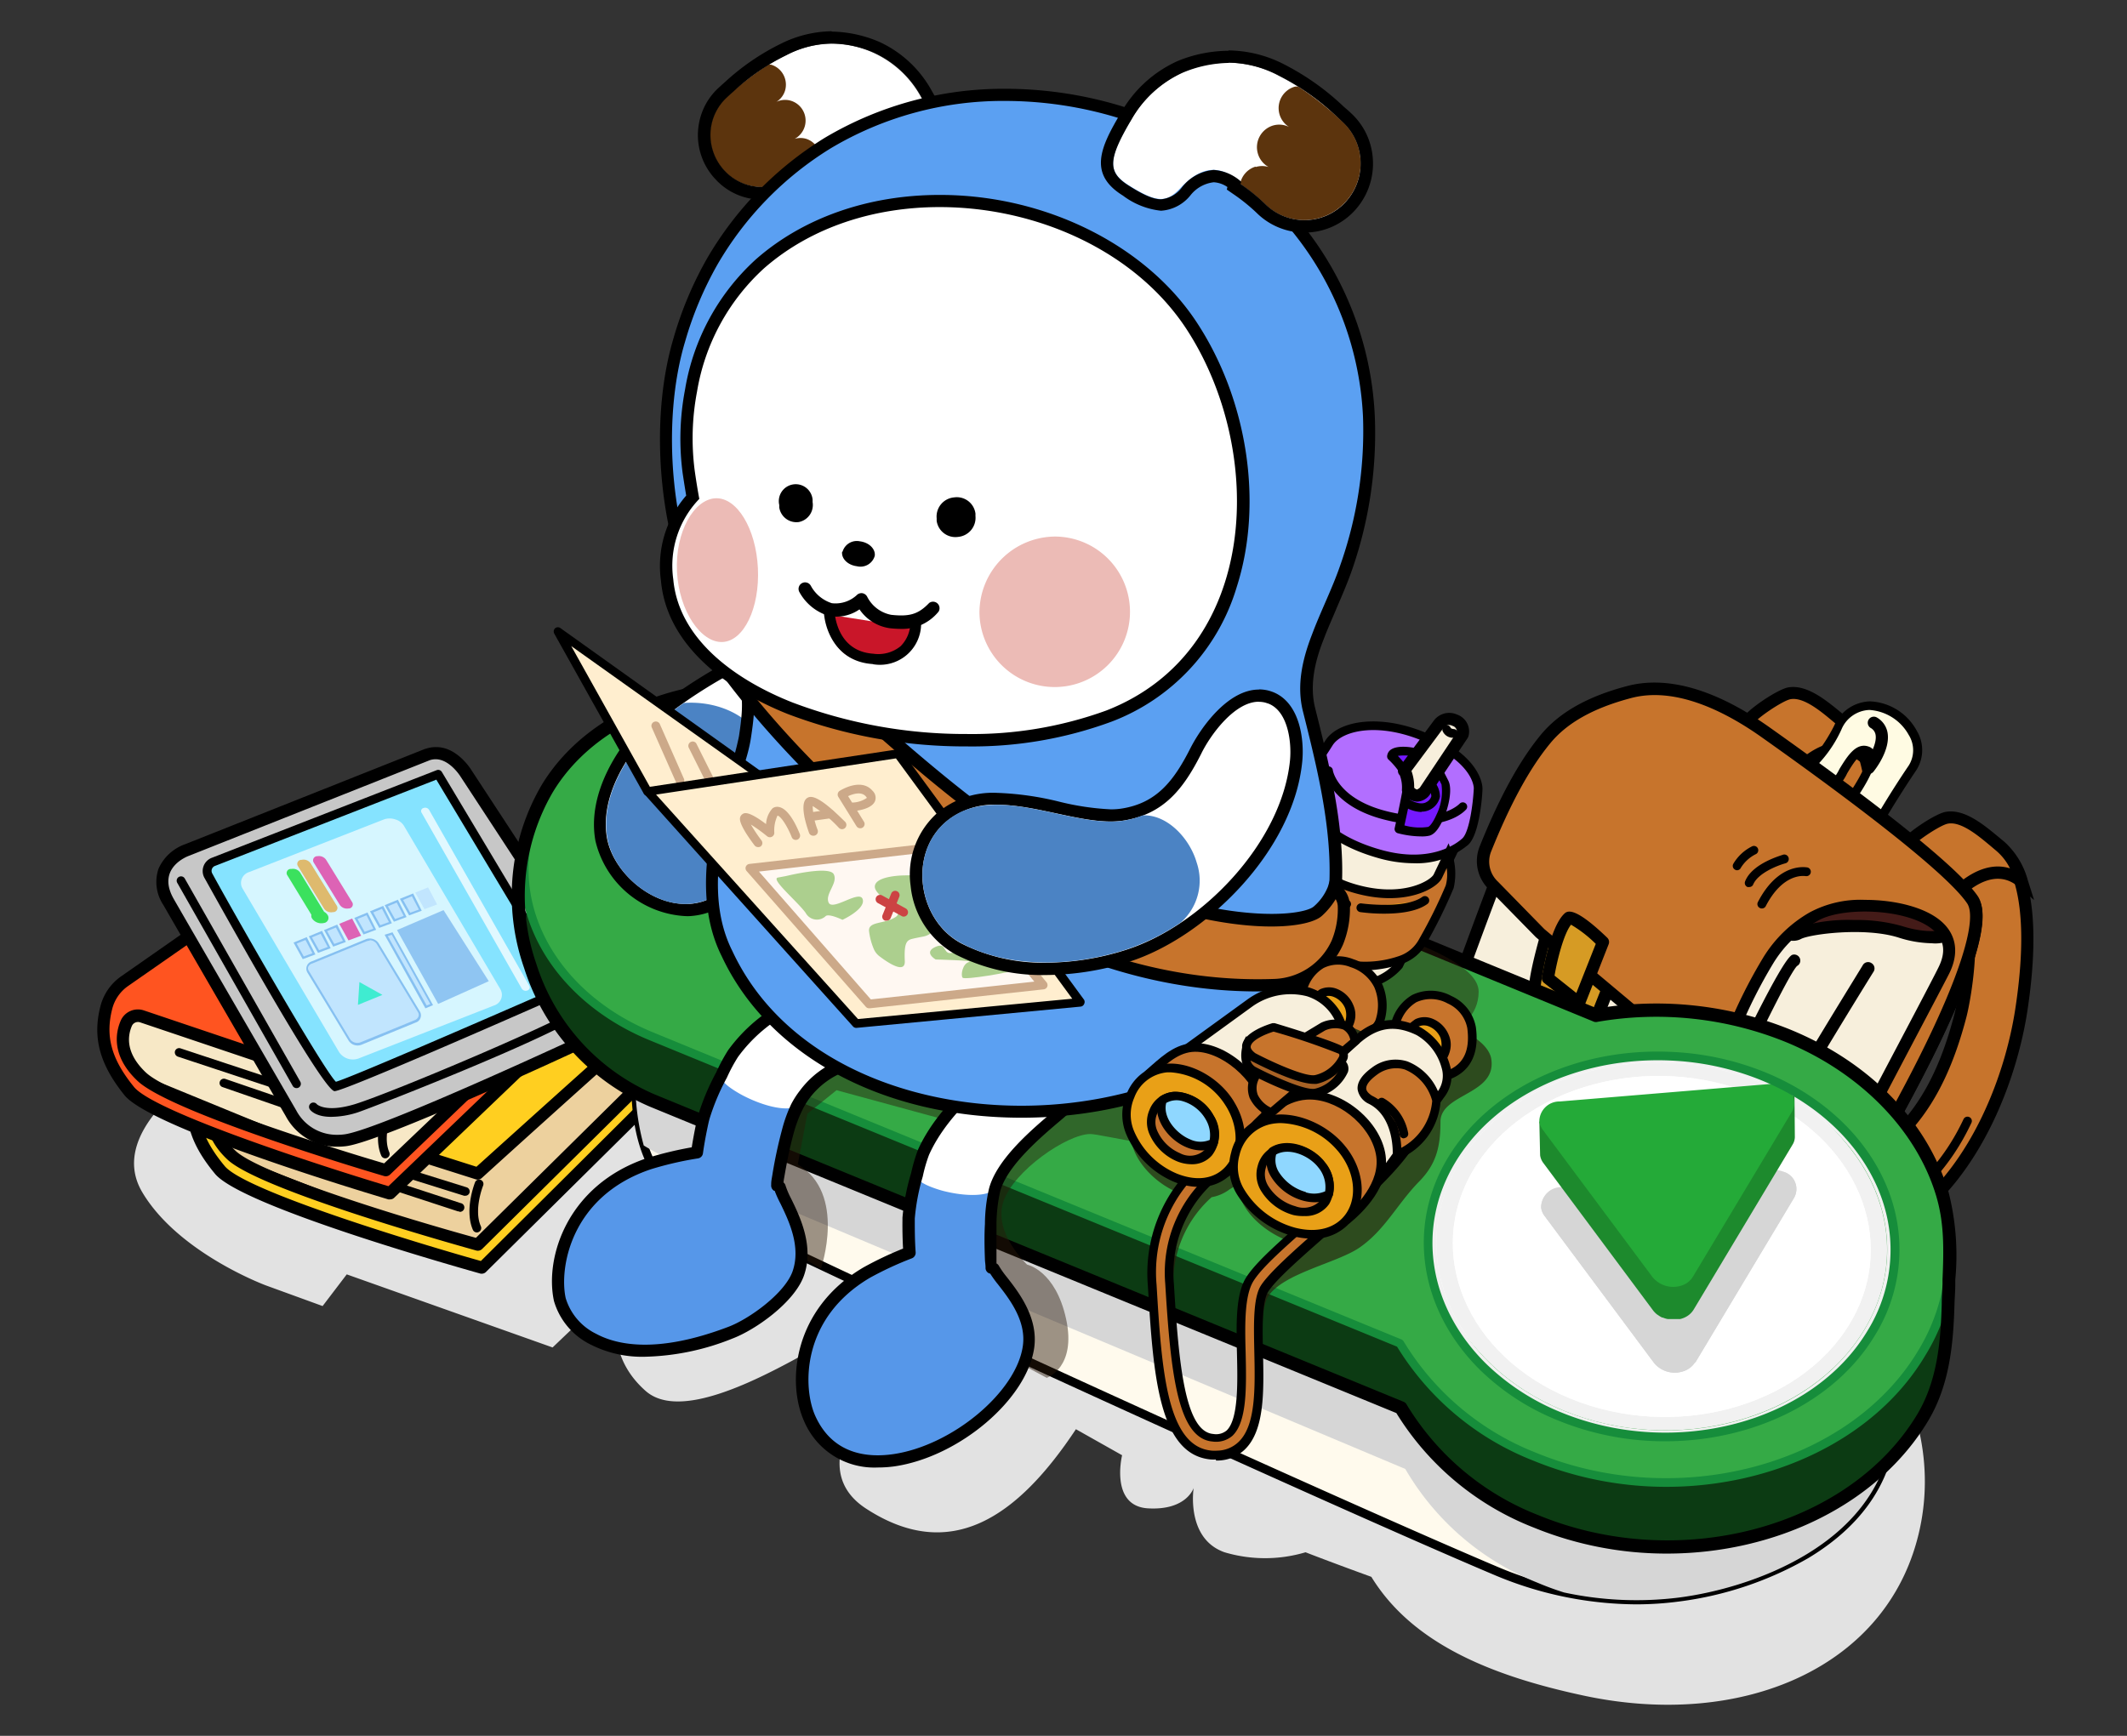 <svg xmlns="http://www.w3.org/2000/svg" xmlns:xlink="http://www.w3.org/1999/xlink" viewBox="0 0 245 200"><rect x="0" y="0" width="245" height="200" fill="#333333" stroke="none"/><defs><style>.cls-1{fill:none;}.cls-2{fill:#d6d6d6;}.cls-3{isolation:isolate;}.cls-4{fill:#e2e2e2;}.cls-5{fill:#c7742c;}.cls-6{fill:#fffbe3;}.cls-7{fill:#f7efdc;}.cls-8{fill:#441b18;}.cls-9{fill:#d69b24;}.cls-10{fill:#ffb619;}.cls-11{fill:#edd19e;}.cls-12{fill:#ffcf20;}.cls-13{fill:#ee1e57;}.cls-14{fill:#f7e8c6;}.cls-15{fill:#ff5420;}.cls-16{fill:#c7c7c7;}.cls-17{fill:#85e3ff;}.cls-18{opacity:0.75;}.cls-19{opacity:0.89;}.cls-20,.cls-49{fill:#fff;}.cls-21{fill:#99fbcd;}.cls-22{fill:#d5e6fd;}.cls-23{fill:#87b4ec;}.cls-24{fill:#28efc1;}.cls-25{fill:#93bbee;}.cls-26{fill:#fb389c;}.cls-27{fill:#fcac3e;}.cls-28{fill:#23e028;}.cls-29{fill:#fffaed;}.cls-30,.cls-40,.cls-58{mix-blend-mode:multiply;}.cls-31{fill:#0c3b13;}.cls-32{clip-path:url(#clip-path);}.cls-33{fill:#35aa46;}.cls-34{fill:#f1f1f1;}.cls-35{clip-path:url(#clip-path-2);}.cls-36{fill:#1d8a2d;}.cls-37{clip-path:url(#clip-path-3);}.cls-38{fill:#24aa38;}.cls-39{fill:#168d3b;}.cls-40{opacity:0.46;}.cls-41{fill:#291809;}.cls-42{fill:#5c340d;}.cls-43{fill:#b26eff;}.cls-44{fill:#7519ff;}.cls-45{fill:#e9a017;}.cls-46{fill:#5697e9;}.cls-47{fill:#4b83c4;}.cls-48{fill:#5ba0f2;}.cls-49,.cls-52,.cls-53{fill-rule:evenodd;}.cls-50{fill:#ffeecf;}.cls-51{fill:#cca989;}.cls-53{fill:#ecbbb6;}.cls-54{fill:#c91629;}.cls-55{fill:#fff8f2;}.cls-56{fill:#accf8e;}.cls-57{fill:#cc4343;}.cls-58{opacity:0.65;}.cls-59{fill:#a86225;}.cls-60{fill:#8fd7ff;}</style><clipPath id="clip-path"><path class="cls-1" d="M195.37,167l11.4-19a2.06,2.06,0,0,0-1.24-3,3.27,3.27,0,0,0-1.49-.23l-24,2a2.31,2.31,0,0,0-2.36,2.4,1.92,1.92,0,0,0,.39.89l12.65,17a3.06,3.06,0,0,0,3.69.78,2.34,2.34,0,0,0,1-.9"/></clipPath><clipPath id="clip-path-2"><path class="cls-2" d="M195.27,157l11.39-19a2.06,2.06,0,0,0-1.24-3,3.15,3.15,0,0,0-1.49-.22l-24.05,2a2.31,2.31,0,0,0-2.36,2.4,2.1,2.1,0,0,0,.38.9l12.66,17a3.1,3.1,0,0,0,3.69.77,2.43,2.43,0,0,0,1-.9"/></clipPath><clipPath id="clip-path-3"><path class="cls-1" d="M195.05,147.07l11.4-19a2.06,2.06,0,0,0-1.24-3,3.15,3.15,0,0,0-1.49-.22l-24.05,2a2.31,2.31,0,0,0-2.36,2.4,2.1,2.1,0,0,0,.38.9l12.66,17A3.08,3.08,0,0,0,194,148a2.28,2.28,0,0,0,1-.9"/></clipPath></defs><g class="cls-3"><g id="레이어_1" data-name="레이어 1"><path class="cls-4" d="M193.94,140.05c-14.93-3.21-29.39,2.52-36.18,13.27L24,109.09l-.86,14.46s-10.92,6.8-6.75,13.82,14.26,10.74,14.26,10.74l6.51,2.37,2.78-3.65,23.71,8.42,8.82-8.42s-4.51,7.8,1.92,13.45c5,4.35,18.13-4.35,24.13-7.57,1.83-1,4.46,1.39,6.15,2.6l4.84,3.47H101.8s-9.9,9.84-2.1,15c9.84,6.45,17.58.93,24.23-9.11l5.32,3s-1.44,5.87,3,6.12,5.24-2.35,5.24-2.35-.93,5.83,3.56,7.41a16.35,16.35,0,0,0,9.33,0s3,1.17,7.58,2.83c4.75,7.75,13.95,11.42,24.35,13.66,18.46,4,35.41-3.29,38.83-19.22S212.39,144,193.94,140.05Z"/><path class="cls-5" d="M215.15,100.57c.65-4.77,1.34-13.89-2.87-17.37-1.69-1.4-4.93-1.63-7-1.28-1,.18-2.37.53-2.85,1.6-.64,1.44,1.21,4.9,2.88,4.54,5.17-1.11,3.56,10.23,2.86,13-2.35,9.3-6.78,16.44-15.81,19.27a2,2,0,0,0-.94.5,1.93,1.93,0,0,0-.32,1.18l-.21,4.34a21.72,21.72,0,0,0,12.4-4.12C210.05,117.51,214,108.63,215.15,100.57Z"/><path d="M190.16,127.06l.25-5.1a2.52,2.52,0,0,1,.49-1.6,2.57,2.57,0,0,1,1.26-.71c7.85-2.47,12.73-8.43,15.35-18.78.66-2.64,1.5-9.75-.39-11.71a1.64,1.64,0,0,0-1.65-.41,2.67,2.67,0,0,1-2.57-1.22c-1-1.17-1.65-3.06-1.1-4.29.62-1.4,2.23-1.82,3.38-2,1.93-.33,5.54-.22,7.55,1.43,4.14,3.43,4,11.68,3.11,18h0c-1,7.3-4.72,17-12.14,22.13A22.55,22.55,0,0,1,190.92,127ZM206,87.29a2.87,2.87,0,0,1,2.14.9c2.62,2.72,1.22,11.09.73,13-2.75,10.87-7.92,17.15-16.28,19.77a.8.8,0,0,0-.77,1l-.18,3.58a20.77,20.77,0,0,0,11.26-4c7.06-4.92,10.6-14.16,11.56-21.17h0c.68-4.88,1.23-13.55-2.62-16.73-1.45-1.2-4.38-1.48-6.42-1.13-.83.14-2,.42-2.33,1.2a3.6,3.6,0,0,0,.9,2.84c.42.52.88.8,1.19.73A4,4,0,0,1,206,87.29Z"/><path class="cls-5" d="M212.28,83.2c-1.69-1.4-4.11-3.66-6.17-3.31-1.05.18-4.56,2.47-5,3.54-.64,1.43,2.58,5,4.25,4.63a2.36,2.36,0,0,1,2.05.39c1.69-1.57,4.65-3.48,7.41-1.16A8.43,8.43,0,0,0,212.28,83.2Z"/><path d="M216.16,89.37l-1.83-1.54c-2.28-1.92-4.79-.44-6.49,1.13l-.44.41-.46-.37a1.69,1.69,0,0,0-1.47-.25c-1.37.29-3-1-4-2.23-.5-.62-1.6-2.17-1.06-3.38s4.34-3.73,5.57-3.94c2.17-.37,4.41,1.52,6.21,3l.52.43a9.1,9.1,0,0,1,2.72,4.43ZM206,87.29a3,3,0,0,1,1.3.29c2.12-1.82,4.22-2.45,6.09-1.86a6.42,6.42,0,0,0-1.55-2l-.52-.44c-1.49-1.25-3.53-3-5.08-2.72-.89.16-4.16,2.33-4.52,3.14-.1.22.1,1,.86,1.91,1,1.18,2.13,1.85,2.6,1.75A4,4,0,0,1,206,87.29Z"/><path class="cls-5" d="M232.83,116.3c.79-5.18,1.73-15.08-2.42-18.74-1.67-1.47-4.93-1.64-7-1.2a3.76,3.76,0,0,0-2.92,1.82c-.69,1.57,1.08,5.27,2.78,4.84,5.25-1.35,3.31,11,2.54,14-2.63,10.15-7.15,16-16.33,19.27-.35.13-.86,2.31-1.1,2.62a2.25,2.25,0,0,0-.36,1.28l-.33,4.71a21.91,21.91,0,0,0,12.62-4.8C227.23,134.8,231.5,125.07,232.83,116.3Z"/><path d="M206.93,145.63l.38-5.51a2.9,2.9,0,0,1,.51-1.67c0-.07.18-.5.28-.82.4-1.23.62-1.84,1.13-2,8.64-3.12,13.25-8.56,15.89-18.78.77-3,1.81-10.86-.14-12.82a1.46,1.46,0,0,0-1.55-.31,2.38,2.38,0,0,1-2.4-1c-1.05-1.23-1.78-3.45-1.2-4.78.65-1.49,2.27-2,3.42-2.23,2-.41,5.64-.38,7.62,1.37,4.08,3.59,3.7,12.52,2.66,19.37h0c-1.21,7.92-5.21,18.44-12.81,24.23a22.6,22.6,0,0,1-13,4.94Zm2.94-8.76a10.93,10.93,0,0,0-.44,1.2,4.56,4.56,0,0,1-.52,1.26,1.75,1.75,0,0,0-.2.89l-.28,3.91a21,21,0,0,0,11.44-4.6c7.27-5.54,11.11-15.68,12.27-23.33h0c1.4-9.2.62-15.64-2.19-18.11-1.42-1.25-4.36-1.47-6.41-1-.92.2-2,.53-2.42,1.42-.32.72.16,2.36,1,3.31.36.43.74.64,1,.57A2.87,2.87,0,0,1,226,103c2.72,2.73,1.06,12,.51,14.16C223.72,127.85,218.9,133.56,209.87,136.87Z"/><path class="cls-6" d="M207.47,89.09s2.1-1.1,4.21-5.26c3.13-6.17,11.53.28,8.6,4.63s-4.83,7.82-4.83,7.82l-2.78-3.51s4.26-5.64,2.43-6.3-3,3.86-4.49,4.48S207.47,89.09,207.47,89.09Z"/><path d="M215.45,96.78a.51.51,0,0,1-.39-.19l-2.79-3.51a.5.5,0,0,1,0-.61c1.3-1.73,3-4.55,2.77-5.42a.14.14,0,0,0-.1-.11c-.7-.25-1.48,1-2.17,2.16a5.6,5.6,0,0,1-2,2.31c-1.78.75-3.55-1.75-3.74-2A.53.53,0,0,1,207,89a.49.49,0,0,1,.26-.32s2-1.13,4-5.05a4.66,4.66,0,0,1,4.11-2.82h.06a6.43,6.43,0,0,1,5.36,3.4,4.28,4.28,0,0,1-.08,4.56c-2.88,4.27-4.78,7.74-4.8,7.78a.5.5,0,0,1-.4.25Zm-2.15-4,2.08,2.62c.69-1.21,2.31-4,4.48-7.2a3.31,3.31,0,0,0,0-3.52,5.58,5.58,0,0,0-4.53-2.88,3.63,3.63,0,0,0-3.23,2.27,14.52,14.52,0,0,1-3.94,5.16c.54.66,1.51,1.58,2.22,1.28a5.52,5.52,0,0,0,1.5-1.91c.89-1.45,1.9-3.1,3.36-2.58a1.11,1.11,0,0,1,.73.76C216.44,88.26,214.17,91.57,213.3,92.76Z"/><path class="cls-5" d="M213,141.58s8.76-2.05,13.63-12.42"/><path d="M213,142.08a.5.5,0,0,1-.48-.39.49.49,0,0,1,.37-.6c.08,0,8.59-2.13,13.28-12.14a.5.5,0,0,1,.67-.24.49.49,0,0,1,.24.66c-4.91,10.47-13.6,12.61-14,12.69Z"/><path class="cls-5" d="M230.42,97.53c-1.69-1.4-4.11-3.66-6.17-3.3-1.05.17-4.56,2.46-5,3.53-.64,1.43,2.58,5,4.25,4.63a2.34,2.34,0,0,1,2,.39c1.7-1.57,4.66-3.48,7.42-1.15A8.46,8.46,0,0,0,230.42,97.53Z"/><path d="M234.3,103.7l-1.83-1.54c-2.28-1.92-4.79-.44-6.49,1.13l-.44.41-.46-.37a1.69,1.69,0,0,0-1.47-.25c-1.37.29-3-1-4-2.23-.5-.62-1.6-2.17-1.06-3.38s4.34-3.73,5.57-3.93c2.18-.38,4.41,1.51,6.21,3l.52.43a9.18,9.18,0,0,1,2.72,4.43Zm-10.17-2.08a3,3,0,0,1,1.3.29c2.12-1.82,4.22-2.45,6.09-1.86a6.42,6.42,0,0,0-1.55-2l-.52-.44c-1.49-1.25-3.53-3-5.08-2.71-.89.15-4.16,2.32-4.52,3.13-.1.22.1,1,.86,1.91.95,1.18,2.13,1.86,2.6,1.75A4,4,0,0,1,224.13,101.62Z"/><path class="cls-7" d="M203.36,84.39a19.06,19.06,0,0,0-15.8-3c-3.75,1-7.56,2.72-9.21,5.7-3.09,5.6-11,27.76-13.77,35.59a4.58,4.58,0,0,0,1.12,4.81l20.57,20.17a4.6,4.6,0,0,0,4.25,1.2l16.32-3.76a4.58,4.58,0,0,0,2.88-2.05c4.33-7,20.85-34.3,17.43-39.39C224.45,99.66,211.34,90.05,203.36,84.39Z"/><path d="M189.48,149.69a5.31,5.31,0,0,1-3.7-1.52L165.21,128a5.3,5.3,0,0,1-1.29-5.54c3.13-8.89,10.75-30.14,13.82-35.69,1.5-2.72,4.74-4.75,9.64-6a19.91,19.91,0,0,1,16.39,3.1c9.47,6.72,21.32,15.54,24,19.46.6.89,2.42,3.6-5.77,19.69-4.27,8.41-9.57,17.11-11.65,20.46A5.24,5.24,0,0,1,207,145.8l-16.32,3.75A5.46,5.46,0,0,1,189.48,149.69Zm2.68-68.18a17.28,17.28,0,0,0-4.42.56c-4.52,1.2-7.47,3-8.78,5.37-3.1,5.62-11.29,28.58-13.72,35.48a3.91,3.91,0,0,0,.95,4.08l20.57,20.17a3.91,3.91,0,0,0,3.61,1l16.32-3.75a3.87,3.87,0,0,0,2.44-1.74c15.37-24.79,19-36.3,17.43-38.63C223.91,100.12,210.63,90.4,203,85h0A18.77,18.77,0,0,0,192.16,81.51Z"/><path class="cls-8" d="M203.78,106.21s2.07,2,3.36,1.35,7.74-1.47,11.74-.2,7.6.54,6.06-1.92-17.6-9.34-17.6-9.34Z"/><path d="M222.52,108.68a13.19,13.19,0,0,1-3.85-.66c-3.91-1.23-10.18-.38-11.21.16-1.69.89-3.92-1.22-4.17-1.47a.7.7,0,0,1-.17-.73l3.56-10.11a.71.71,0,0,1,.37-.41.73.73,0,0,1,.56,0c1.67.71,16.31,7,17.92,9.61a2.06,2.06,0,0,1,.1,2.52A3.83,3.83,0,0,1,222.52,108.68ZM213.59,106a18.93,18.93,0,0,1,5.5.7c2.87.91,5,.61,5.44,0,.18-.24,0-.63-.18-.93-1-1.59-10.43-6.09-16.6-8.77l-3.15,9c.73.6,1.74,1.17,2.21.93A19.77,19.77,0,0,1,213.59,106Z"/><path class="cls-9" d="M180,107.82l-1.76-.7s-2,7-1.42,7.52,3.56,3.77,4.27,3.74,2.31.07,2.31.07l2.7-6.83Z"/><path d="M183.41,119.15h0s-1.58-.1-2.23-.08-1.45-.59-3.87-3c-.4-.41-.72-.73-.88-.86-.33-.28-.95-.79,1.19-8.25a.73.73,0,0,1,.37-.44.73.73,0,0,1,.56,0l1.77.7.11,0,6.1,3.8a.69.69,0,0,1,.28.85l-2.7,6.84A.68.68,0,0,1,183.41,119.15Zm-2-1.48c.48,0,1.11,0,1.54,0l2.3-5.82-5.56-3.46-1-.38a33.4,33.4,0,0,0-1.29,6.16l.83.83a22,22,0,0,0,2.89,2.62Z"/><path class="cls-5" d="M206.84,145.11a4.58,4.58,0,0,0,2.88-2.05c4.33-7,20.85-34.3,17.43-39.39-2.7-4-15.81-13.62-23.79-19.28-4.64-3.29-10.47-6-15.78-4.64-3.51.93-7.2,2.5-9.61,5.43-2.91,3.55-5.2,8.39-6.9,12.63a3.82,3.82,0,0,0,1,4.27l5.3,5.42,17.89,15a2.7,2.7,0,0,0,2.75-.23c.89-.83,1.3-2.8,1.76-3.87a56.79,56.79,0,0,1,3.85-7.63,14.42,14.42,0,0,1,5.19-5.1c4.08-2.69,19-1.46,15.07,6.22-1.27,2.49-13.4,25.37-17.56,33.34Z"/><path d="M205,146.26l.7-1.34c2.15-4.12,6.41-12.19,10.21-19.39,3.61-6.84,6.73-12.75,7.34-14,.91-1.78.74-3.2-.52-4.33-2.89-2.58-10.77-2.8-13.53-1a13.68,13.68,0,0,0-5,4.88,57.24,57.24,0,0,0-3.8,7.53c-.12.3-.25.67-.38,1.06a7.41,7.41,0,0,1-1.55,3.05c-1.42,1.31-3.43.39-3.52.35l-.15-.09-17.89-15-5.35-5.46a4.52,4.52,0,0,1-1.12-5c2.26-5.64,4.56-9.83,7-12.81,2.13-2.6,5.4-4.46,10-5.67s10.17.36,16.37,4.75c9.47,6.72,21.32,15.54,24,19.46,3.51,5.23-11,29.82-17.42,40.15A5.24,5.24,0,0,1,207,145.8h0Zm9.84-42.58c3.33,0,6.91.81,8.83,2.53,1.72,1.54,2,3.68.83,6-.61,1.21-3.74,7.12-7.35,14-3.37,6.39-7.11,13.48-9.41,17.86a4,4,0,0,0,1.42-1.35c15.37-24.79,19-36.3,17.43-38.63C223.91,100.12,210.63,90.4,203,85c-4-2.85-9.91-6-15.2-4.55-4.28,1.14-7.31,2.84-9.25,5.21-2.36,2.87-4.58,6.94-6.79,12.44a3.15,3.15,0,0,0,.79,3.49l5.33,5.45,17.76,14.9a1.94,1.94,0,0,0,1.9-.15,6.79,6.79,0,0,0,1.17-2.46c.15-.44.29-.84.43-1.17a58.2,58.2,0,0,1,3.89-7.72,15,15,0,0,1,5.41-5.31A12.38,12.38,0,0,1,214.81,103.68Z"/><path class="cls-9" d="M180.62,105.82c-1.47,1.49-2.32,6.89-2.32,6.89l3.58,2.79,2.75-7S181.2,105.24,180.62,105.82Z"/><path d="M181.88,116.2a.76.76,0,0,1-.43-.14l-3.58-2.8a.69.69,0,0,1-.27-.66c.1-.58.94-5.67,2.53-7.27h0c.34-.35,1.06-1.08,5,2.71a.69.69,0,0,1,.16.76l-2.75,7a.69.69,0,0,1-.46.42A.62.62,0,0,1,181.88,116.2Zm-2.82-3.79,2.51,2,2.24-5.66a14.55,14.55,0,0,0-2.85-2.21C180.13,107.6,179.39,110.49,179.06,112.41Zm2.06-6.09Zm-.5-.5h0Z"/><path d="M202.93,104.67a.46.46,0,0,1-.23-.06.5.5,0,0,1-.22-.67c2.41-4.66,5.56-4,5.69-4a.5.5,0,0,1-.2,1c-.12,0-2.57-.44-4.6,3.5A.5.5,0,0,1,202.93,104.67Z"/><path d="M201.47,102.2a.57.57,0,0,1-.18,0,.5.5,0,0,1-.28-.65c.83-2.11,4.24-3,4.39-3.08a.5.5,0,1,1,.25,1c-.85.23-3.18,1.12-3.72,2.47A.48.48,0,0,1,201.47,102.2Z"/><path d="M200.09,100.27a.44.44,0,0,1-.24-.07.49.49,0,0,1-.2-.67,5.18,5.18,0,0,1,2.13-2,.5.5,0,1,1,.43.9,4.29,4.29,0,0,0-1.68,1.54A.5.5,0,0,1,200.09,100.27Z"/><path d="M215.24,89.18a.69.69,0,0,1-.54-1.13c.44-.56,1.54-2.26,1.34-3.39a1.11,1.11,0,0,0-.57-.79.7.7,0,1,1,.74-1.19,2.52,2.52,0,0,1,1.21,1.74c.34,2-1.42,4.24-1.63,4.5A.71.71,0,0,1,215.24,89.18Z"/><path class="cls-10" d="M189.34,146.25s15.87-35.2,17.31-35.61"/><path d="M189.34,147a.79.79,0,0,1-.29-.06.72.72,0,0,1-.35-.93c10.62-23.55,16.6-35.66,17.76-36a.7.7,0,0,1,.53,1.29c-1.46,1.46-11.18,22.36-17,35.29A.72.72,0,0,1,189.34,147Zm17.51-35.64Z"/><path d="M192.23,145.07a.7.7,0,0,1-.43-1.25c.18-.14,4.44-3.49,7.67-2.72a20,20,0,0,1,5.23,2.07.7.7,0,0,1-.73,1.2,18.42,18.42,0,0,0-4.83-1.91c-2.13-.51-5.39,1.6-6.47,2.46A.71.71,0,0,1,192.23,145.07Z"/><path d="M199.7,139.05a.6.6,0,0,1-.26-.05.69.69,0,0,1-.39-.9c2.07-5.26,15-26,15.52-26.9a.7.7,0,0,1,1-.23.71.71,0,0,1,.23,1c-.14.21-13.38,21.53-15.41,26.67A.69.69,0,0,1,199.7,139.05Z"/><polygon class="cls-11" points="74.02 114.36 76.15 123.86 55.19 144.78 25.21 133.08 23.18 124.8 74.02 114.36"/><path d="M55.19,145.28a.39.39,0,0,1-.18,0l-30-11.7a.52.52,0,0,1-.31-.34l-2-8.29a.46.46,0,0,1,.06-.38.5.5,0,0,1,.32-.23l50.84-10.43a.49.49,0,0,1,.59.38l2.13,9.5a.49.49,0,0,1-.13.46l-21,20.92A.47.47,0,0,1,55.19,145.28ZM25.63,132.71l29.44,11.48L75.61,123.7l-2-8.75L23.79,125.18Z"/><path class="cls-12" d="M22.52,125.19a5.3,5.3,0,0,1,2-3L49,104.5s2.59-2.2,5.37-.88,22.87,9.07,22.87,9.07,1,2,.17,2.56-22.35,20-22.35,20l-28.37-9a1.47,1.47,0,0,0-1.81.85c-.53,1.33-.79,3.61,1.85,6.06C30.5,136.65,55,143.41,55,143.41l20-19.8s-1.36-.23-1.25-2.23l3.45,1.31.36.58a.85.85,0,0,1-.11,1l-22,21.76s-27.16-7.57-30.24-11.26C22.72,131.67,21.65,128.83,22.52,125.19Z"/><path d="M55.56,146.75l-.19,0c-2.8-.79-27.46-7.75-30.59-11.49-2.93-3.52-3.81-6.57-2.94-10.21h0a6,6,0,0,1,2.31-3.46l24.39-17.63c.07-.07,2.92-2.45,6.08-1,2.73,1.29,22.62,9,22.82,9.05a.66.66,0,0,1,.37.33c.22.42,1.25,2.58-.07,3.46C77,116.35,64,128,55.48,135.74a.7.7,0,0,1-.68.14l-28.38-9a.78.78,0,0,0-.94.46c-.5,1.23-.61,3.15,1.68,5.28,2.88,2.66,19.12,7.65,27.66,10l19.1-18.87a3,3,0,0,1-.8-2.41.71.71,0,0,1,.31-.55.73.73,0,0,1,.64-.07L77.52,122a.65.65,0,0,1,.35.28l.36.58a1.54,1.54,0,0,1-.21,1.87l-22,21.78A.7.7,0,0,1,55.56,146.75ZM52.44,103.9a5.21,5.21,0,0,0-3,1.14L25,122.71a4.53,4.53,0,0,0-1.77,2.65h0c-.77,3.2,0,5.8,2.66,9,2.37,2.84,21.72,8.74,29.5,10.93L77,123.79a.13.13,0,0,0,0-.16l-.23-.37-2.12-.81a.82.82,0,0,0,.52.47.73.73,0,0,1,.53.5.7.7,0,0,1-.17.69l-20,19.8a.71.71,0,0,1-.68.17c-1-.28-24.74-6.85-28.63-10.46-3-2.8-2.57-5.48-2-6.83a2.15,2.15,0,0,1,2.66-1.26l28,8.9c3.26-2.94,21.28-19.2,22.13-19.76a2.43,2.43,0,0,0-.29-1.43c-2.46-.95-20-7.74-22.66-9A3.75,3.75,0,0,0,52.44,103.9ZM22.52,125.19h0Z"/><line class="cls-13" x1="30.99" y1="130.22" x2="53.6" y2="137.28"/><path d="M53.6,137.77a.39.39,0,0,1-.15,0L30.84,130.7a.51.51,0,0,1-.33-.63.51.51,0,0,1,.63-.33l22.61,7.06a.5.5,0,0,1,.33.62A.49.49,0,0,1,53.6,137.77Z"/><line class="cls-13" x1="36.2" y1="133.61" x2="52.9" y2="139.07"/><path d="M52.9,139.57l-.15,0-16.7-5.46a.49.49,0,0,1-.32-.63.49.49,0,0,1,.63-.32l16.7,5.46a.5.5,0,0,1-.16,1Z"/><path class="cls-13" d="M55.18,136.45s-1.21,3-.25,5.09"/><path d="M54.93,142a.51.51,0,0,1-.46-.3c-1-2.3.2-5.35.25-5.48a.5.5,0,0,1,.65-.28.51.51,0,0,1,.28.66s-1.12,2.79-.26,4.69a.5.5,0,0,1-.26.66A.46.46,0,0,1,54.93,142Z"/><polygon class="cls-14" points="63.94 106.11 65.91 115.65 44.58 136.21 14.81 123.99 12.92 115.67 63.94 106.11"/><path d="M44.58,136.9a.58.58,0,0,1-.26-.05L14.54,124.63a.68.68,0,0,1-.41-.49l-1.89-8.32a.66.66,0,0,1,.1-.53.72.72,0,0,1,.45-.31l51-9.55a.7.7,0,0,1,.81.54l2,9.54a.71.71,0,0,1-.2.65L45.07,136.71A.7.7,0,0,1,44.58,136.9ZM15.41,123.48l29,11.9,20.72-20-1.75-8.49-49.62,9.29Z"/><path class="cls-15" d="M12.25,116.06a5.28,5.28,0,0,1,2.1-3L39,95.83s2.63-2.16,5.4-.79,22.7,9.46,22.7,9.46,1,2,.13,2.56-22.69,19.58-22.69,19.58l-28.22-9.51a1.45,1.45,0,0,0-1.81.83c-.56,1.32-.86,3.59,1.74,6.08,3.76,3.61,28.16,10.79,28.16,10.79l20.38-19.45s-1.35-.25-1.21-2.25L67,114.5l.35.59a.83.83,0,0,1-.13,1L44.93,137.48s-27-8-30-11.78C12.34,122.54,11.32,119.67,12.25,116.06Z"/><path d="M44.93,138.19a.69.69,0,0,1-.2,0c-2.79-.83-27.33-8.22-30.39-12-2.87-3.57-3.7-6.64-2.77-10.26A6,6,0,0,1,14,112.46L38.63,95.25c.08-.06,3-2.39,6.11-.84,2.7,1.34,22.46,9.36,22.66,9.44a.74.74,0,0,1,.36.34c.21.43,1.21,2.61-.13,3.46-.73.5-13.92,11.95-22.6,19.52a.7.7,0,0,1-.68.13l-28.22-9.51a.77.77,0,0,0-.95.44c-.52,1.23-.67,3.15,1.59,5.31,2.82,2.71,19,8,27.48,10.5l19.43-18.53a3,3,0,0,1-.77-2.43.71.71,0,0,1,.33-.54.7.7,0,0,1,.63-.06l3.43,1.37a.69.69,0,0,1,.35.3l.34.58a1.54,1.54,0,0,1-.23,1.87L45.41,138A.67.67,0,0,1,44.93,138.19ZM42.49,95.28a5.25,5.25,0,0,0-3,1.09L14.75,113.61a4.59,4.59,0,0,0-1.82,2.62h0c-.82,3.19-.1,5.8,2.5,9,2.32,2.88,21.57,9.12,29.31,11.44l22-21.1a.15.15,0,0,0,0-.16l-.23-.38-2.11-.84a.83.83,0,0,0,.52.48.73.73,0,0,1,.52.5.71.71,0,0,1-.19.69L44.92,135.34a.7.7,0,0,1-.68.16c-1-.29-24.61-7.27-28.44-11-3-2.86-2.48-5.53-1.91-6.87a2.16,2.16,0,0,1,2.69-1.21l27.83,9.38C47.72,123,66,107,66.88,106.47a2.34,2.34,0,0,0-.27-1.42c-2.44-1-19.88-8.09-22.49-9.38A3.6,3.6,0,0,0,42.49,95.28ZM12.25,116.06h0Z"/><line class="cls-13" x1="20.64" y1="121.23" x2="43.12" y2="128.68"/><path d="M43.12,129.18l-.15,0-22.49-7.44a.52.52,0,0,1-.32-.64.5.5,0,0,1,.64-.31l22.48,7.44a.5.5,0,0,1,.32.63A.51.51,0,0,1,43.12,129.18Z"/><line class="cls-13" x1="25.79" y1="124.71" x2="42.39" y2="130.46"/><path d="M42.39,131a.45.45,0,0,1-.16,0l-16.6-5.75a.49.49,0,0,1-.31-.63.5.5,0,0,1,.63-.31L42.56,130a.5.5,0,0,1-.17,1Z"/><path class="cls-13" d="M44.72,127.88s-1.26,2.93-.34,5.08"/><path d="M44.38,133.46a.51.51,0,0,1-.46-.3c-1-2.32.28-5.35.34-5.48a.5.5,0,0,1,.92.39s-1.16,2.77-.34,4.69a.5.5,0,0,1-.27.66A.43.43,0,0,1,44.38,133.46Z"/><path class="cls-16" d="M38.84,131.42a6,6,0,0,1-5.35-3.2c-.09-.15-12-20.67-14.08-24.31a4.1,4.1,0,0,1-.5-3.57,4.62,4.62,0,0,1,2.67-2.42l27.67-11a2.84,2.84,0,0,1,.93-.16c2,0,3.4,2.2,3.46,2.3s14.42,22,16.41,25.06a3.41,3.41,0,0,1,.55,3A4.53,4.53,0,0,1,68,119.59c-.92.43-24.16,11.28-28.24,11.78a7.18,7.18,0,0,1-.9,0Z"/><path d="M50.18,87.48c1.64,0,2.87,2,2.87,2s14.41,22,16.41,25.07-1.71,4.41-1.71,4.41-24.08,11.25-28.1,11.74a5.68,5.68,0,0,1-.81.05,5.26,5.26,0,0,1-4.71-2.8s-12-20.68-14.11-24.36,1.78-5,1.78-5l27.7-11a2.1,2.1,0,0,1,.68-.11m0-1.4a3.39,3.39,0,0,0-1.13.19H49l-27.68,11a5.28,5.28,0,0,0-3.06,2.82,4.77,4.77,0,0,0,.55,4.17c2.05,3.56,13.52,23.34,14.1,24.33a6.65,6.65,0,0,0,5.94,3.53,8.18,8.18,0,0,0,1-.06c4.09-.5,25.75-10.57,28.47-11.84a5.14,5.14,0,0,0,3-2.82,4.09,4.09,0,0,0-.63-3.64c-2-3.06-16.28-24.86-16.42-25.08s-1.69-2.6-4-2.6Z"/><path d="M38.13,128.68c-1.77,0-2.36-.74-2.44-.86a.5.5,0,0,1,.12-.7.51.51,0,0,1,.69.11s1,1,4.34,0c4.34-1.33,25.23-10.17,26.53-11.6a.49.49,0,0,1,.47-.34h0a.49.49,0,0,1,.5.49c0,1.93-25.86,12-27.21,12.41A10.17,10.17,0,0,1,38.13,128.68Zm29.21-12.93Z"/><path d="M34.16,125.37a.5.5,0,0,1-.44-.25L20.43,101.74a.5.5,0,1,1,.87-.49l13.29,23.38a.5.5,0,0,1-.19.68A.53.53,0,0,1,34.16,125.37Z"/><path class="cls-17" d="M24.6,99.3a1.12,1.12,0,0,0-.6,1.59c2.42,4.44,13.71,24.31,14.55,24.33s26.71-11.3,26.71-11.3L50.47,89.21Z"/><path d="M38.54,125.72h0c-1.44,0-14.85-24.35-15-24.59a1.63,1.63,0,0,1,.87-2.3L50.29,88.74a.49.49,0,0,1,.61.21l14.79,24.71a.49.49,0,0,1,0,.41.48.48,0,0,1-.28.31C57.71,117.79,39.59,125.72,38.54,125.72ZM50.26,89.83,24.79,99.76h0a.61.61,0,0,0-.34.88c2.82,5.18,12.71,22.46,14.24,24,1.68-.47,16-6.69,25.86-11ZM24.6,99.3h0Z"/><g class="cls-18"><g class="cls-19"><path class="cls-20" d="M41.06,121.44l15.54-6.08a.85.85,0,0,0,.5-1.23L46,95.31a1.24,1.24,0,0,0-1.49-.46L29,100.93a.84.84,0,0,0-.49,1.23L39.57,121A1.24,1.24,0,0,0,41.06,121.44Z"/><path class="cls-20" d="M28.69,100.48l15.54-6.07a2,2,0,0,1,1.3,0,1.7,1.7,0,0,1,1,.74l11.11,18.83a1.29,1.29,0,0,1-.76,1.88l-15.54,6.08a1.91,1.91,0,0,1-2.27-.7L27.93,102.36s-.06-.12-.09-.18A1.31,1.31,0,0,1,28.69,100.48Zm27.65,14.44a.4.4,0,0,0,.23-.58L45.46,95.51a.57.57,0,0,0-.3-.22.61.61,0,0,0-.4,0l-15.54,6.08A.38.38,0,0,0,29,102L40.1,120.78a.6.6,0,0,0,.7.22Z"/></g><line class="cls-21" x1="60.53" y1="113.75" x2="48.99" y2="93.47"/><path class="cls-20" d="M48.53,93.58a.08.08,0,0,0,0,0L60.1,113.91a.53.53,0,0,0,.64.21.37.37,0,0,0,.23-.53L49.42,93.3a.53.53,0,0,0-.64-.2A.36.36,0,0,0,48.53,93.58Z"/><path class="cls-22" d="M41.16,120.28a1.09,1.09,0,0,1-.93-.47l-4.77-7.89a.64.64,0,0,1-.07-.57.87.87,0,0,1,.51-.52l6.2-2.54a1.19,1.19,0,0,1,.45-.08,1.08,1.08,0,0,1,.93.47l4.77,7.89a.68.68,0,0,1,.08.57.85.85,0,0,1-.52.51l-6.2,2.55A1.33,1.33,0,0,1,41.16,120.28Z"/><path class="cls-23" d="M42.55,108.33a1,1,0,0,1,.83.41l4.77,7.89a.56.56,0,0,1,.06.47.73.73,0,0,1-.44.44l-6.21,2.54a1.06,1.06,0,0,1-.4.08,1,1,0,0,1-.82-.41l-4.77-7.89a.52.52,0,0,1-.06-.48A.75.75,0,0,1,36,111l6.2-2.54a1.1,1.1,0,0,1,.4-.08m0-.25a1.23,1.23,0,0,0-.49.1l-6.21,2.54a.88.88,0,0,0-.5,1.27l4.77,7.88a1.22,1.22,0,0,0,1,.54,1.24,1.24,0,0,0,.5-.1l6.2-2.54a.87.87,0,0,0,.5-1.27l-4.77-7.89a1.23,1.23,0,0,0-1-.53Z"/><polygon class="cls-24" points="41.4 113.15 44.05 114.63 41.23 115.78 41.4 113.15"/><polygon class="cls-22" points="44.48 107.74 45.17 107.53 49.74 115.75 49.09 116.02 44.48 107.74"/><path class="cls-23" d="M45.11,107.68l4.45,8-.41.17-4.48-8,.44-.14m.12-.3-.93.29L49,116.18l.88-.37-4.69-8.43Z"/><polygon class="cls-25" points="45.73 107.16 50.47 115.67 56.3 113.05 51.09 104.86 45.73 107.16"/><polygon class="cls-22" points="34.01 108.66 35.25 108.15 36.17 109.9 34.95 110.35 34.01 108.66"/><path class="cls-23" d="M35.19,108.31l.8,1.52-1,.37-.82-1.48,1-.41m.12-.32-1.48.61,1.06,1.91,1.46-.54-1-2Z"/><polygon class="cls-22" points="35.76 107.94 37 107.43 37.92 109.18 36.7 109.63 35.76 107.94"/><path class="cls-23" d="M36.94,107.59l.81,1.52-1,.37L35.93,108l1-.41m.12-.32-1.48.61,1.06,1.91,1.46-.54-1-2Z"/><polygon class="cls-22" points="37.51 107.22 38.75 106.71 39.67 108.46 38.45 108.92 37.51 107.22"/><path class="cls-23" d="M38.69,106.87l.81,1.53-1,.36-.82-1.48,1-.41m.12-.32-1.48.61,1.06,1.91,1.46-.54-1-2Z"/><polygon class="cls-26" points="40.14 108.35 41.6 107.81 40.56 105.83 39.08 106.44 40.14 108.35"/><polygon class="cls-22" points="41.01 105.78 42.25 105.27 43.17 107.02 41.95 107.47 41.01 105.78"/><path class="cls-23" d="M42.2,105.43,43,107l-1,.36-.82-1.48,1-.41m.11-.32-1.48.61,1.06,1.91,1.46-.54-1-2Z"/><polygon class="cls-22" points="42.76 105.06 44 104.55 44.92 106.3 43.7 106.75 42.76 105.06"/><path class="cls-23" d="M44,104.71l.8,1.53-1,.36-.81-1.47,1-.42m.11-.32-1.48.61,1.06,1.91,1.46-.54-1-2Z"/><polygon class="cls-22" points="44.51 104.34 45.76 103.83 46.67 105.58 45.45 106.04 44.51 104.34"/><path class="cls-23" d="M45.7,104l.8,1.53-1,.36-.82-1.47,1-.42m.11-.32-1.48.61,1.06,1.91,1.46-.54-1-2Z"/><polygon class="cls-22" points="46.26 103.62 47.51 103.11 48.42 104.86 47.2 105.32 46.26 103.62"/><path class="cls-23" d="M47.45,103.27l.8,1.53-1,.36-.82-1.47,1-.42m.11-.31-1.48.6,1.06,1.91,1.46-.54-1-2Z"/><polygon class="cls-22" points="48.89 104.75 50.35 104.21 49.31 102.24 47.83 102.84 48.89 104.75"/><path class="cls-27" d="M35.79,99.48l3,4.87a.48.48,0,0,1-.35.74l-.07,0a1,1,0,0,1-1.05-.41l-3-4.88a.47.47,0,0,1,.35-.73l.07,0A1,1,0,0,1,35.79,99.48Z"/><path class="cls-26" d="M37.56,99.06l3,4.88a.47.47,0,0,1-.35.73l-.07,0a1,1,0,0,1-1-.41l-3-4.87a.48.48,0,0,1,.35-.74h.07A1,1,0,0,1,37.56,99.06Z"/><path class="cls-28" d="M33.11,100.87l2.76,4.53a.53.53,0,0,0,.08.43,1.29,1.29,0,0,0,1.33.52.6.6,0,0,0,.45-.94,1.16,1.16,0,0,0-.4-.36l-2.76-4.52a1,1,0,0,0-1-.41h-.06A.47.47,0,0,0,33.11,100.87Z"/></g><path class="cls-29" d="M73.39,120.77h0a13.69,13.69,0,0,1-.07,1.43c-.23,2.46-.73,11.82,4.74,15.41s73.07,34.45,94.09,43.34a41.21,41.21,0,0,0,21.21,3.1c8.5-1.09,22.48-6.07,24.44-18.15a13.37,13.37,0,0,0,.16-2.19l-3.46-15.93A15.13,15.13,0,0,0,203.09,133L91.6,106C82.3,103.73,73.39,111,73.39,120.77Z"/><path d="M188.52,184.85A42.48,42.48,0,0,1,172,181.41c-20.16-8.52-88.71-39.8-94.17-43.38-5.65-3.71-5.23-13.09-5-15.88,0-.45.06-.9.06-1.38a15.7,15.7,0,0,1,6-12.45,15,15,0,0,1,12.84-2.82l111.49,27A15.57,15.57,0,0,1,215,147.73l3.45,15.87s0,.07,0,.11a13.91,13.91,0,0,1-.16,2.27c-.9,5.53-4.27,10.09-10,13.54a40,40,0,0,1-14.87,5A38,38,0,0,1,188.52,184.85ZM88.18,106.07a14.06,14.06,0,0,0-8.68,3,14.73,14.73,0,0,0-5.61,11.67,14.25,14.25,0,0,1-.07,1.48c-.25,2.64-.67,11.54,4.52,14.94,5.43,3.57,73.88,34.79,94,43.3a40.74,40.74,0,0,0,20.95,3.06,39.16,39.16,0,0,0,14.49-4.88c5.47-3.3,8.68-7.62,9.53-12.85a12.49,12.49,0,0,0,.15-2.06L214,147.89a.45.45,0,0,1,0-.11,14.57,14.57,0,0,0-11-14.3l-111.49-27A13.73,13.73,0,0,0,88.18,106.07Z"/><g class="cls-30"><path class="cls-2" d="M205.73,133.92l-.28-.13c-.44-.18-.88-.33-1.32-.5s-.69-.21-1-.3l-7.53-1.82a38.66,38.66,0,0,0-11.58.27l-17.21-7.25L91.6,106c-9.3-2.25-18.21,5-18.21,14.79h0a13.69,13.69,0,0,1-.07,1.43,26.89,26.89,0,0,0,.83,9.76,27.36,27.36,0,0,0,3.66,1.88l84.06,35.39a30.71,30.71,0,0,0,15.19,13.09q1.53.65,3.09,1.14a39.6,39.6,0,0,0,13.21.59c8.5-1.09,22.48-6.07,24.44-18.15a13.37,13.37,0,0,0,.16-2.19l-3.46-15.93A15.22,15.22,0,0,0,205.73,133.92Z"/></g><g class="cls-3"><path class="cls-31" d="M177.86,148a1.8,1.8,0,0,0-.23,1.16,1.92,1.92,0,0,0,.39.89l8.62,11.62,1.94-3.23,7.81-13L180,146.75A2.65,2.65,0,0,0,177.86,148Z"/><path class="cls-31" d="M206.08,126.75a40.28,40.28,0,0,0-22-2.35L97.81,89c-12.89-5.29-28.42-1.12-34.69,9.31s-.88,23.19,12,28.48l86.23,35.39A31.32,31.32,0,0,0,177,175.29c16.55,6.79,36.49,1.43,44.53-12S222.63,133.55,206.08,126.75Z"/><g class="cls-32"><path class="cls-31" d="M205.53,145a3.27,3.27,0,0,0-1.49-.23l-24,2a2.65,2.65,0,0,0-2.13,1.24,1.8,1.8,0,0,0-.23,1.16,1.92,1.92,0,0,0,.39.89l12.65,17a2.64,2.64,0,0,0,1.12.85,3.24,3.24,0,0,0,2.57-.07,2.34,2.34,0,0,0,1-.9l11.4-19a2.06,2.06,0,0,0-1.24-3"/></g></g><path class="cls-33" d="M206,119.34a40.23,40.23,0,0,0-22-2.34L97.7,81.6C84.8,76.31,69.28,80.48,63,90.92s-.89,23.18,12,28.48l86.25,35.39a31.32,31.32,0,0,0,15.58,13.09c16.56,6.79,36.49,1.43,44.54-12S222.53,126.14,206,119.34Z"/><path class="cls-20" d="M202.23,124.13c-12.89-5.29-28.42-1.12-34.68,9.31s-.89,23.19,12,28.48S208,163,214.24,152.61,215.13,129.42,202.23,124.13Z"/><path class="cls-34" d="M180.89,161.14c-11.93-4.9-16.93-16.75-11.13-26.42s20.23-13.53,32.16-8.63,16.94,16.75,11.15,26.41-20.24,13.54-32.18,8.64m21.86-36.42c-12.9-5.3-28.43-1.12-34.69,9.31s-.88,23.19,12,28.48,28.42,1.12,34.69-9.32.88-23.18-12-28.47"/><path class="cls-34" d="M180.07,162.51c-12.89-5.29-18.27-18-12-28.48s21.79-14.61,34.69-9.31,18.27,18,12,28.47S193,167.8,180.07,162.51M203.16,124a31.86,31.86,0,0,0-10.79-2.34c-10.3-.44-20.36,4-25.15,12s-3,17.31,3.67,23.83a27.12,27.12,0,0,0,8.77,5.68c13.34,5.48,29.46,1.15,35.94-9.65s.9-24-12.44-29.51"/><path class="cls-20" d="M201.92,126.09c-11.93-4.9-26.36-1-32.16,8.63s-.8,21.52,11.13,26.42,26.38,1,32.18-8.64.79-21.52-11.15-26.41"/><path class="cls-2" d="M195.27,157l11.39-19a2.06,2.06,0,0,0-1.24-3,3.15,3.15,0,0,0-1.49-.22l-24.05,2a2.31,2.31,0,0,0-2.36,2.4,2.1,2.1,0,0,0,.38.9l12.66,17a3.1,3.1,0,0,0,3.69.77,2.43,2.43,0,0,0,1-.9"/><g class="cls-35"><path class="cls-2" d="M205.42,135.07a3.15,3.15,0,0,0-1.49-.22l-24.05,2a2.31,2.31,0,0,0-2.36,2.4,2.1,2.1,0,0,0,.38.9l12.66,17a2.63,2.63,0,0,0,1.11.83,3.22,3.22,0,0,0,2.58-.06,2.43,2.43,0,0,0,1-.9l11.39-19a2.06,2.06,0,0,0-1.24-3"/></g><path class="cls-36" d="M206.7,126.23l-29.39,3,.09,3.88a1.88,1.88,0,0,0,.38.9l12.65,17a2.62,2.62,0,0,0,.44.44l.14.09a2.64,2.64,0,0,0,.46.27l.07,0h0a2.69,2.69,0,0,0,.57.17l.14,0,.46,0h.2l.42,0,.19,0a2.75,2.75,0,0,0,.57-.2,2.36,2.36,0,0,0,1-.9l11.39-19a1.7,1.7,0,0,0,.26-.91h0Z"/><g class="cls-37"><path class="cls-38" d="M205.21,125.13a3.15,3.15,0,0,0-1.49-.22l-24.05,2a2.31,2.31,0,0,0-2.36,2.4,2.1,2.1,0,0,0,.38.9l12.66,17a2.63,2.63,0,0,0,1.11.83A3.22,3.22,0,0,0,194,148a2.28,2.28,0,0,0,1-.9l11.4-19a2.06,2.06,0,0,0-1.24-3"/></g><path class="cls-39" d="M191.91,171.31a40.34,40.34,0,0,1-15.25-3,32.14,32.14,0,0,1-15.74-13.15L74.84,119.86c-6.88-2.82-12-7.93-14-14a18.09,18.09,0,0,1,1.75-15.2C69,80,84.8,75.77,97.89,81.14L184,116.48a40.94,40.94,0,0,1,22.17,2.4h0C215,122.49,221.47,129,224,136.77a23,23,0,0,1-2.23,19.4C216.06,165.77,204.25,171.31,191.91,171.31Zm-106-91.5c-9.3,0-18.17,4.16-22.49,11.36a17.1,17.1,0,0,0-1.66,14.38c1.93,5.79,6.82,10.67,13.42,13.38l86.25,35.4a.54.54,0,0,1,.24.21A31.09,31.09,0,0,0,177,167.41c16.31,6.69,36,1.42,43.92-11.75a22.12,22.12,0,0,0,2.13-18.58c-2.48-7.48-8.79-13.78-17.31-17.27h0A39.93,39.93,0,0,0,184,117.49a.67.67,0,0,1-.28,0L97.51,82.07A30.55,30.55,0,0,0,85.94,79.81Zm105.87,86.25a32.43,32.43,0,0,1-12.34-2.41,27.47,27.47,0,0,1-8.93-5.78c-7-6.91-8.52-16.5-3.75-24.45s14.8-12.69,25.6-12.23a32.48,32.48,0,0,1,11,2.37c7.11,2.92,12.39,8.21,14.48,14.51A18.74,18.74,0,0,1,216,153.8l-.43-.26.43.26C211.36,161.57,201.8,166.06,191.81,166.06Zm-.83-43.9c-9.93,0-19,4.53-23.33,11.78-4.52,7.53-3.11,16.64,3.59,23.22a26.81,26.81,0,0,0,8.61,5.57c13.12,5.38,29,1.15,35.32-9.45a17.73,17.73,0,0,0,1.71-14.9c-2-6-7.07-11.08-13.91-13.89a31.31,31.31,0,0,0-10.62-2.3C191.89,122.17,191.44,122.16,191,122.16Z"/><path d="M192,179a40.43,40.43,0,0,1-15.34-3,32.41,32.41,0,0,1-15.82-13.19l-86-35.31a25.87,25.87,0,0,1-14.48-16,25.23,25.23,0,0,1,2-21c6.44-10.72,22.41-15,35.61-9.62l86,35.31a41.17,41.17,0,0,1,22.23,2.43c9.21,3.78,15.86,10.64,18.27,18.82a29.61,29.61,0,0,1,.75,10h0l0,.52c0,.77-.07,1.54-.09,2.33-.13,4.24-.48,9.12-3,13.36C216.33,173.38,204.44,179,192,179ZM85.94,80.06c-9.21,0-18,4.11-22.28,11.24A23.73,23.73,0,0,0,61.76,111,24.36,24.36,0,0,0,75.42,126.1l86.23,35.4a.69.69,0,0,1,.37.32,30.8,30.8,0,0,0,15.22,12.77c16.2,6.65,35.76,1.42,43.61-11.65,2.36-3.94,2.69-8.59,2.81-12.64,0-.79.06-1.57.09-2.35l0-.52c.15-3.52.2-6.46-.7-9.54-2.24-7.63-8.75-14.3-17.4-17.85a39.72,39.72,0,0,0-21.62-2.31.72.72,0,0,1-.41,0L97.41,82.3A30.19,30.19,0,0,0,85.94,80.06Zm138.58,67.4h0Z"/><g class="cls-40"><path class="cls-41" d="M115.19,155.88l5.38,2.87s3.45-1.17,2.23-6.78-4.49-6.26-4.49-6.26-3.92-3.66-2.74-7.24,7.35-7.79,10-7.81,34.13,9.17,36-10.34c0,0,8.72-.38,8.75-6.06s-24.45-10.38-24.45-10.38l-35-3.3s-23,20.23-24.12,26.2,2,7.9,2.77,12.41l.75,4.51,4.29,2.46s3-8.65-2.67-12L93,128.32l3.36-2.71,16,4.36S110.84,147.8,115.19,155.88Z"/></g><path class="cls-20" d="M100.73,6.14a11.78,11.78,0,0,1,5.36,5.05c2.52,4.37,2.61,6.82.32,7.78-3.35,1.4-4.68,1.1-6.22-.57-3.47-3.72-5.42-1.28-8.36,1.53a5.9,5.9,0,0,1-8.39-.19,6,6,0,0,1,.15-8.43,25.93,25.93,0,0,1,6.94-4.95A11.41,11.41,0,0,1,100.73,6.14Z"/><path class="cls-42" d="M92.88,16a2.3,2.3,0,0,0-1.35,0,2.39,2.39,0,0,0-.42-4.39,2.34,2.34,0,0,0-1.69.13,2.32,2.32,0,0,0,1-1.28,2.41,2.41,0,0,0-1.57-3,1.34,1.34,0,0,0-.35,0,33.19,33.19,0,0,0-4.92,3.82,6,6,0,0,0-.14,8.43,5.9,5.9,0,0,0,8.38.19,21.34,21.34,0,0,1,2.64-2.08A2.36,2.36,0,0,0,92.88,16"/><path d="M95.77,5a13.05,13.05,0,0,1,5,1.1,11.78,11.78,0,0,1,5.36,5.05c2.52,4.37,2.61,6.82.32,7.78a9.19,9.19,0,0,1-3.37.89,3.69,3.69,0,0,1-2.85-1.46c-1.27-1.35-2.33-1.89-3.31-1.89a4.12,4.12,0,0,0-2.5,1.07c0,.09.07.18.09.27a21,21,0,0,0-2.63,2.07h0a5.9,5.9,0,0,1-8.39-.19,6,6,0,0,1-1.52-5.38,5.89,5.89,0,0,1,1.67-3c.14-.13.43-.4.84-.76a25,25,0,0,1,6.1-4.19A11.9,11.9,0,0,1,95.77,5m0-1.4a13.55,13.55,0,0,0-5.85,1.45,27.11,27.11,0,0,0-6.43,4.42c-.41.36-.72.65-.87.79a7.3,7.3,0,0,0-2.07,3.77,7.4,7.4,0,0,0,1.88,6.64A7.22,7.22,0,0,0,87.73,23a7.31,7.31,0,0,0,5.07-2A19.37,19.37,0,0,1,95.25,19L96,18.5,96,18.19a1.89,1.89,0,0,1,.91-.28,3.64,3.64,0,0,1,2.28,1.45,5.16,5.16,0,0,0,3.88,1.9,10.3,10.3,0,0,0,3.91-1,3.86,3.86,0,0,0,2.29-2.33c.59-1.76,0-4.12-1.93-7.44a13.13,13.13,0,0,0-6-5.64,14.43,14.43,0,0,0-5.5-1.21Z"/><path class="cls-7" d="M168.16,96.44l-7.07,14.78s-2.78,3.81-8.69,1.57a5.89,5.89,0,0,1-3.92-5.93l2.66-15.67Z"/><path d="M155.92,114a10.55,10.55,0,0,1-3.7-.73,6.43,6.43,0,0,1-4.23-6.45l2.66-15.7a.51.51,0,0,1,.23-.34.46.46,0,0,1,.41,0l17,5.24a.54.54,0,0,1,.31.28.48.48,0,0,1,0,.42l-7.06,14.78A7.17,7.17,0,0,1,155.92,114Zm-4.38-22.15L149,106.94a5.34,5.34,0,0,0,3.6,5.38c5.46,2.07,8-1.25,8.11-1.39l6.77-14.18Z"/><path class="cls-43" d="M150.72,92.85s1.34,3.61,8.16,5.53c5.36,1.51,8.69-.29,9.91-1.42s1.47-6.09,1.47-6.09.27-2.93-5.38-5.6-10.53-1.74-11.82.35S149.5,90.58,150.72,92.85Z"/><path d="M162.82,99.46a15.07,15.07,0,0,1-4.08-.6c-6.69-1.89-8.3-5.38-8.47-5.8-1.17-2.22.48-4.77,1.8-6.81l.57-.89c1.47-2.4,6.66-3.29,12.45-.55s5.68,6,5.67,6.1c0,.51-.3,5.17-1.63,6.41A9.24,9.24,0,0,1,162.82,99.46Zm-11.63-6.79s1.39,3.41,7.83,5.23c5.86,1.66,8.88-.8,9.43-1.31.78-.73,1.22-3.91,1.31-5.75,0,0,.1-2.66-5.09-5.12-5.6-2.65-10.09-1.6-11.18.17-.18.28-.37.59-.58.9-1.18,1.84-2.66,4.12-1.74,5.82C151.18,92.63,151.18,92.65,151.19,92.67Z"/><path class="cls-43" d="M153,88.83s.6,3.79,7,5.24S168.47,93,168.47,93"/><path d="M163.62,95a16.76,16.76,0,0,1-3.73-.46c-6.62-1.51-7.33-5.49-7.36-5.66a.51.51,0,0,1,.42-.57.49.49,0,0,1,.57.41c0,.16.69,3.49,6.59,4.84s7.95-.92,8-.94a.51.51,0,0,1,.71-.06.49.49,0,0,1,.06.7C168.78,93.37,167.37,95,163.62,95Z"/><path class="cls-44" d="M160.32,87.13s2.08,1.87,1.86,3.33-1,5-1,5a8.23,8.23,0,0,0,3.42.29c1.21-.35,2.44-4.53,1.85-5.61s-1.22-2.66-2.27-3.13S160.42,86.14,160.32,87.13Z"/><path d="M163.71,96.37A11,11,0,0,1,161,96a.5.5,0,0,1-.35-.59s.79-3.55,1-5c.14-1-1.22-2.45-1.71-2.89a.5.5,0,0,1-.16-.42,1,1,0,0,1,.53-.79c1-.57,3.14-.12,4,.28,1,.46,1.67,1.7,2.23,2.79l.28.55c.53,1,0,3.19-.53,4.35s-1,1.81-1.62,2A3.77,3.77,0,0,1,163.71,96.37Zm-1.94-1.27a6.53,6.53,0,0,0,2.69.18c.15,0,.55-.39,1-1.41a6.07,6.07,0,0,0,.58-3.49l-.29-.57c-.46-.9-1-2-1.74-2.33a6,6,0,0,0-3-.39c.64.65,1.89,2.11,1.69,3.44C162.51,91.69,162,94.08,161.77,95.1Z"/><path class="cls-44" d="M162.18,92.6s1.43.87,2.42.22,1.06-1.5,0-2.67"/><path d="M163.74,93.56a3.94,3.94,0,0,1-1.82-.53.5.5,0,0,1-.16-.69.49.49,0,0,1,.68-.17c.33.2,1.3.62,1.89.23a1.05,1.05,0,0,0,.54-.67,1.82,1.82,0,0,0-.64-1.25.5.5,0,0,1,.74-.67,2.64,2.64,0,0,1,.89,2,2.16,2.16,0,0,1-2.12,1.71Z"/><path class="cls-7" d="M161.72,88.83l4-5.4a1.51,1.51,0,0,1,1.85-.45,1.4,1.4,0,0,1,.91,1.65l-4.36,6.53s-.85,1.22-1.93-.14C162.18,91,162.23,89.29,161.72,88.83Z"/><path d="M163.22,92.36a2,2,0,0,1-1.59-.91.74.74,0,0,1-.15-.45,3.94,3.94,0,0,0-.24-1.67.69.69,0,0,1-.08-.92l4-5.39a2.21,2.21,0,0,1,2.67-.69,2.06,2.06,0,0,1,1.32,2.48,1,1,0,0,1-.09.21l-4.36,6.53a1.89,1.89,0,0,1-1.42.81Zm-.33-1.6c.15.15.27.21.34.2s.28-.17.31-.2l4.27-6.4a.69.69,0,0,0-.51-.73.8.8,0,0,0-1,.2l-3.72,5A5.3,5.3,0,0,1,162.89,90.76Z"/><path class="cls-45" d="M166.6,84.08s.12.38.75.44"/><path d="M167.35,85h0a1.27,1.27,0,0,1-1.19-.8.5.5,0,0,1,.34-.62.49.49,0,0,1,.61.3s.08.1.32.12a.5.5,0,0,1,0,1Z"/><path class="cls-5" d="M150.39,97.43s.17,3.39,5.66,5,9.09-.37,9.58-1.41l1.19-2.48a7.05,7.05,0,0,1,.19,3.68,60.68,60.68,0,0,1-3.09,6.24,4.62,4.62,0,0,1-2.66,2.21,12.38,12.38,0,0,1-7.67.11c-4.8-1.65-5.93-5.76-5.84-7.17s.34-6.26.34-6.26,1.72-4.26,2.74-2.79Z"/><path d="M157.09,111.81a11.19,11.19,0,0,1-3.66-.59c-4.92-1.69-6.29-5.89-6.18-7.67.09-1.4.34-6.25.34-6.25l0-.16c.31-.77,1.41-3.28,2.6-3.41a1.05,1.05,0,0,1,1,.51l.11.17-.45,3c0,.4.52,3.1,5.29,4.48,5.48,1.59,8.67-.47,9-1.14l1.72-3.59.39,1.16a7.41,7.41,0,0,1,.19,4,57.7,57.7,0,0,1-3.12,6.34,5.11,5.11,0,0,1-3,2.45A14.37,14.37,0,0,1,157.09,111.81Zm-8.5-14.38c0,.66-.26,4.89-.34,6.19-.09,1.46,1.17,5.17,5.5,6.66a11.93,11.93,0,0,0,7.35-.11,4.09,4.09,0,0,0,2.38-2,56.22,56.22,0,0,0,3.05-6.15,4.86,4.86,0,0,0,.11-2l-.56,1.17c-.57,1.19-4.3,3.37-10.17,1.67s-6-5.27-6-5.43v0l.4-2.67A6.58,6.58,0,0,0,148.59,97.43Z"/><path class="cls-45" d="M149.41,99.38a8.1,8.1,0,0,0,5.65,4.77"/><path d="M155.06,104.65H155a8.54,8.54,0,0,1-6-5.08.5.5,0,1,1,.93-.35,7.72,7.72,0,0,0,5.29,4.45.51.51,0,0,1,.39.59A.5.5,0,0,1,155.06,104.65Z"/><path class="cls-45" d="M156.75,104.6s5.2.73,7.37-.84"/><path d="M159.44,105.27a20.36,20.36,0,0,1-2.76-.18.5.5,0,0,1,.15-1s5,.69,7-.75a.5.5,0,0,1,.59.81C163.18,105.06,161.12,105.27,159.44,105.27Z"/><path class="cls-20" d="M122.86,121.59c.07.08.91.32,1,.41,2.17,2.59.5,4.32-1.6,6.1-2.5,2.11-6.84,5.65-7.73,9a32.22,32.22,0,0,0-.4,7.94c.14,3.73-8.67,3.14-8.4,3.56.22-3-1.09-5.76-1.07-7.93a39.61,39.61,0,0,1,1.72-7.9c2.25-5,7.81-9.78,12.56-12.23C121,119.47,121.26,119.73,122.86,121.59Z"/><path class="cls-46" d="M105,148.15a.23.23,0,0,0,.25-.3,30.07,30.07,0,0,1-.62-7.17,23.92,23.92,0,0,1,1-5.3c-.31.87,2.41,1.67,2.92,1.81,2,.53,4.71.8,6-.08a32.22,32.22,0,0,0-.4,7.94,19,19,0,0,0,1.07,5.42"/><path class="cls-46" d="M114.52,146.16c.66,1.4,4.56,4.76,4,9-.39,2.8-3.5,7.62-5.69,9-12.36,7.94-18.44,1.76-19.57-.74-1.79-4-1.34-12.15,6.57-16.8.32-.19,5-2.78,7.55-2.95"/><path d="M101.1,169.08a8.77,8.77,0,0,1-8.49-5.36c-2-4.49-1.25-12.94,6.86-17.7a40.19,40.19,0,0,1,4.55-2.16c-.07-1.24-.08-2.39-.07-3.19,0-.1,0-.23,0-.37a25.63,25.63,0,0,1,1-5.15,20,20,0,0,1,.78-2.66c2.39-5.32,8.19-10.15,12.88-12.56,2.45-1.26,3-.83,4.69,1.1l.27.09a1.81,1.81,0,0,1,.82.43h0c2.76,3.31,0,5.67-1.69,7.08l-.37.32c-2.37,2-6.34,5.35-7.13,8.34a18,18,0,0,0-.42,3.76c0,1.13,0,2.43,0,4,0,.17,0,.35,0,.52a.69.69,0,0,1,.3.31,10.36,10.36,0,0,0,.9,1.27c1.36,1.74,3.62,4.65,3.15,8.11-.81,5.95-8.64,12.6-16.1,13.69A14,14,0,0,1,101.1,169.08Zm19.53-48.45a3.59,3.59,0,0,0-1.38.54c-4.47,2.31-10,6.88-12.24,11.89a17.34,17.34,0,0,0-.72,2.49,24.15,24.15,0,0,0-.92,4.85c0,.11,0,.21,0,.29,0,.88,0,2.21.1,3.6a.69.69,0,0,1-.46.7,38.41,38.41,0,0,0-4.82,2.24c-8,4.73-7.71,12.76-6.28,15.91,2,4.43,6,4.84,9,4.4,6.8-1,14.19-7.18,14.91-12.49.4-2.88-1.56-5.39-2.86-7.06a12.93,12.93,0,0,1-.91-1.26l-.07,0a.69.69,0,0,1-.46-.59l0-.13c0-.3-.06-.6-.07-.91-.06-1.58-.07-2.91,0-4.07a18.82,18.82,0,0,1,.47-4.08c.9-3.41,4.92-6.81,7.58-9.05l.37-.31c2.34-2,3.1-3.15,1.6-5l-.29-.1a1.67,1.67,0,0,1-.78-.4C121.46,121,121.11,120.63,120.63,120.63Z"/><path class="cls-20" d="M78.93,104.87a10.51,10.51,0,0,1-9.65-8.08c-1-5.18,2.51-10.61,6.08-14,2.65-2.49,11.73-8.44,16.15-8.51h.3c2.65,0,4.26.61,4.92,1.87,1.24,2.36-1.38,6.13-4.15,10.13A48.14,48.14,0,0,0,89,92.07a29.85,29.85,0,0,0-1.37,3.56c-1.43,4.16-3,8.87-8.15,9.22a4.35,4.35,0,0,1-.51,0Z"/><path d="M91.81,75c10.57,0-.19,10-3.48,16.75-2.14,4.39-2.81,12-8.94,12.4h-.46c-4.11,0-8.25-3.69-9-7.51-.88-4.74,2.21-9.89,5.87-13.33,2.76-2.6,11.59-8.26,15.69-8.32h.28m0-1.4H91.5c-4.66.07-13.83,6.08-16.62,8.7-3.71,3.49-7.3,9.15-6.29,14.61a11.27,11.27,0,0,0,10.34,8.65,5.24,5.24,0,0,0,.56,0c5.56-.38,7.33-5.54,8.76-9.69a30.67,30.67,0,0,1,1.34-3.48,47.86,47.86,0,0,1,3.57-5.67c3-4.36,5.62-8.12,4.19-10.85-.79-1.52-2.6-2.25-5.54-2.25Z"/><path class="cls-47" d="M78.77,81a29,29,0,0,0-2.93,2.31c-3.66,3.44-6.75,8.59-5.87,13.33.74,4,5.17,7.79,9.42,7.5,6.13-.43,6.8-8,8.94-12.4a12.48,12.48,0,0,1,1.17-2.13C87.71,79.91,78.81,81,78.77,81Z"/><path class="cls-20" d="M102.41,115.4l.17.31c1.64,3.11-.43,4.51-2.94,5.87-3,1.6-4.86,1.69-7,4.5a10,10,0,0,0-.88,1.45,33.2,33.2,0,0,0-2.12,8c-.66,3.81-9.49,1.33-9.31,1.81.87-3,.13-6.1.62-8.3a40.38,40.38,0,0,1,3.45-7.67c3.37-4.62,8.09-6.72,13.45-8.19C100.26,112.54,101.18,113.17,102.41,115.4Z"/><path class="cls-46" d="M79.76,136.71a.23.23,0,0,0,.31-.24A31,31,0,0,1,81,129a25.31,25.31,0,0,1,2.11-5.18c-.5.81,2.1,2.22,2.58,2.46,1.95,1,4.62,1.84,6.12,1.21a33.2,33.2,0,0,0-2.12,8,19.8,19.8,0,0,0-.08,5.74"/><path class="cls-46" d="M89.85,136.74c.37,1.57,3.62,5.82,2.12,10-1,2.77-5.26,5.83-7.79,6.79-14.28,5.43-19.07-1-19.68-3.8-1-4.4,1.25-12.64,10.29-15.67.37-.12,5.71-1.75,8.31-1.37"/><path d="M74.31,156.32A13.06,13.06,0,0,1,68,154.9a8.12,8.12,0,0,1-4.19-5c-1.09-5,1.52-13.39,10.76-16.48a41.87,41.87,0,0,1,5.11-1.23c.2-1.27.44-2.46.62-3.27,0-.11.06-.24.1-.37a27.05,27.05,0,0,1,2.1-5A20.38,20.38,0,0,1,83.87,121c3.74-5.13,9.09-7.15,13.83-8.45,2.88-.79,4,.24,5.32,2.56l.18.32h0c2.08,3.94-1.12,5.66-3.23,6.8-.87.47-1.65.81-2.34,1.12a9.19,9.19,0,0,0-4.39,3.19,8.29,8.29,0,0,0-.82,1.35,14.78,14.78,0,0,0-1,2.68c-.5,1.79-.86,3.78-1.09,5.11a5.39,5.39,0,0,0-.08.56.69.69,0,0,1,.24.38,10,10,0,0,0,.64,1.49c1,2.05,2.68,5.49,1.46,8.9-1.1,3.05-5.55,6.2-8.21,7.21A28.57,28.57,0,0,1,74.31,156.32Zm25.07-42.68a5.24,5.24,0,0,0-1.31.22c-4.5,1.23-9.58,3.14-13.07,7.93a18.5,18.5,0,0,0-1.27,2.37,25.64,25.64,0,0,0-2,4.74l-.08.3c-.2.89-.48,2.25-.68,3.68a.68.68,0,0,1-.59.59A38.94,38.94,0,0,0,75,134.71c-9.23,3.09-10.61,11.35-9.84,14.86a6.76,6.76,0,0,0,3.49,4.1c2.48,1.34,7.14,2.29,15.26-.8,2.4-.91,6.48-3.85,7.38-6.38,1-2.85-.43-5.83-1.39-7.81a13.1,13.1,0,0,1-.67-1.48l-.07,0a.71.71,0,0,1-.33-.68v-.12c0-.32.07-.63.13-1a52.1,52.1,0,0,1,1.12-5.25,16.3,16.3,0,0,1,1.06-2.94,10.21,10.21,0,0,1,1-1.56A10.58,10.58,0,0,1,97.07,122c.69-.31,1.42-.63,2.23-1.07,2.83-1.53,3.89-2.6,2.66-4.92h0l-.16-.3C101,114.23,100.39,113.64,99.38,113.64Z"/><path class="cls-48" d="M117.64,128.08c-15.68,0-28.68-7-33.93-18.24-2.39-4.79-1.82-10.25-1-14.47a31.62,31.62,0,0,1,1.57-5.13,29.2,29.2,0,0,0,1.58-5.32c.43-2.85.65-5.06-.43-7.52a27.2,27.2,0,0,0-2.29-3.86c-.49-.72-1-1.47-1.43-2.21-4.94-8.39-6.41-22.2-3.42-32.13A41.07,41.07,0,0,1,82,30.15a39.09,39.09,0,0,1,13.3-13.67,39.62,39.62,0,0,1,20.55-5.55,45.45,45.45,0,0,1,24.82,7.45,37.28,37.28,0,0,1,17,29.64A47.06,47.06,0,0,1,155,65.41c-.49,1.44-1.13,2.9-1.74,4.32-.52,1.18-1.05,2.4-1.49,3.61-.87,2.32-1.76,5.38-1,8.47,2.7,10.69,6,24-1.68,33.34-6.69,8.1-18.45,12.93-31.43,12.93Z"/><path d="M115.88,11.63A44.68,44.68,0,0,1,140.31,19,36.59,36.59,0,0,1,157,48.05a46.48,46.48,0,0,1-2.64,17.13c-.89,2.6-2.23,5.24-3.23,7.91C150,76,149.33,79,150.09,82c2.67,10.63,5.94,23.68-1.54,32.72-6.93,8.37-19,12.68-30.91,12.68-13.88,0-27.68-5.81-33.29-17.84-2.2-4.39-1.85-9.37-1-14.05C84,92.16,86,88.38,86.5,85c.43-2.83.7-5.23-.48-7.91-1-2.19-2.6-4.17-3.76-6.15-5.13-8.71-6.11-22.39-3.35-31.57a40.62,40.62,0,0,1,3.73-8.89A38.26,38.26,0,0,1,95.7,17.08a38.73,38.73,0,0,1,20.18-5.45m0-1.4A40.3,40.3,0,0,0,95,15.88,39.89,39.89,0,0,0,81.43,29.8,42,42,0,0,0,77.57,39c-3,10.1-1.54,24.15,3.48,32.68.45.76,1,1.52,1.46,2.26a24.92,24.92,0,0,1,2.23,3.74c1,2.29.8,4.31.38,7.14A29.75,29.75,0,0,1,83.57,90,33.06,33.06,0,0,0,82,95.24c-.79,4.33-1.37,9.93,1.13,14.93,5.35,11.46,18.59,18.61,34.54,18.61,13.2,0,25.15-4.93,32-13.18,7.95-9.61,4.55-23.11,1.82-34-.73-2.89.13-5.82,1-8,.44-1.18,1-2.39,1.48-3.56.62-1.44,1.26-2.92,1.77-4.39A47.92,47.92,0,0,0,158.36,48,38,38,0,0,0,141.08,17.8a46.19,46.19,0,0,0-25.2-7.57Z"/><path class="cls-5" d="M83.49,77s26.08,37.83,63.26,36.48a8.27,8.27,0,0,0,7.24-4.85,10.34,10.34,0,0,0,.75-4.3,2.47,2.47,0,0,0-1.15-2,6.34,6.34,0,0,1-1.83,2.6c-1.64,1.53-13.7,2.88-32.77-7.38-8.8-4.74-26.22-21.44-26.22-21.44Z"/><path d="M144.84,114.23c-36.12,0-61.66-36.45-61.92-36.82l-.68-1,10.78-1,.23.22c.18.17,17.46,16.69,26.08,21.32,18.74,10.09,30.6,8.74,32,7.49a5.85,5.85,0,0,0,1.63-2.28l.26-.89.79.49a3.15,3.15,0,0,1,1.48,2.53,11,11,0,0,1-.81,4.58,9,9,0,0,1-7.85,5.29C146.13,114.22,145.48,114.23,144.84,114.23Zm-60-36.63c4.43,5.91,28.91,36.39,61.94,35.19a7.54,7.54,0,0,0,6.61-4.42,9.57,9.57,0,0,0,.7-4,1.84,1.84,0,0,0-.24-.77,8.46,8.46,0,0,1-1.57,1.91c-2.15,2-14.87,2.78-33.57-7.27-8.34-4.49-24-19.25-26.15-21.33Z"/><path class="cls-49" d="M111.37,85.27A56.85,56.85,0,0,1,91,81.59C87,80,77.64,75.43,76.86,66.81a11.63,11.63,0,0,1,3-9.53c-.09-.5-.27-1.51-.47-2.89A29.72,29.72,0,0,1,79.63,45a25.39,25.39,0,0,1,7.94-14.59c5.32-4.66,12.66-7.23,20.67-7.23,11.86,0,23.23,5.63,29,14.35s7.54,20.48,4.53,29.88a23.2,23.2,0,0,1-14,15.12,45.88,45.88,0,0,1-16.33,2.76Z"/><path d="M108.24,23.86c11.1,0,22.46,5,28.39,14,9.18,14,8.58,37.06-9.19,44a45.17,45.17,0,0,1-16.08,2.71,56.23,56.23,0,0,1-20.07-3.63c-6.09-2.4-13.09-7-13.74-14.2a11.1,11.1,0,0,1,3-9.26s-.24-1.23-.52-3.19a28.75,28.75,0,0,1,.26-9.18A24.67,24.67,0,0,1,88,30.92c5.49-4.81,12.79-7.06,20.21-7.06m0-1.4c-8.18,0-15.69,2.63-21.13,7.41a26,26,0,0,0-8.17,15,30.26,30.26,0,0,0-.28,9.64c.17,1.14.31,2,.41,2.59a12.37,12.37,0,0,0-2.91,9.79c.81,9,10.5,13.75,14.62,15.38A57.58,57.58,0,0,0,111.36,86,46.36,46.36,0,0,0,128,83.16a23.89,23.89,0,0,0,14.46-15.55c3.07-9.6,1.25-21.56-4.62-30.48s-17.46-14.67-29.55-14.67Z"/><polygon class="cls-50" points="74.58 91.19 64.28 72.74 92.25 92.69 74.58 91.19"/><path d="M92.25,93.19h0L74.54,91.69a.48.48,0,0,1-.39-.25L63.84,73a.51.51,0,0,1,.11-.62.5.5,0,0,1,.62,0l28,20a.5.5,0,0,1,.18.58A.5.5,0,0,1,92.25,93.19ZM74.89,90.72,90.48,92,65.8,74.44Z"/><path class="cls-51" d="M78.32,90.43a.49.49,0,0,1-.45-.3l-2.79-6.3a.49.49,0,0,1,.26-.66.51.51,0,0,1,.66.25l2.78,6.31a.5.5,0,0,1-.25.66A.52.52,0,0,1,78.32,90.43Z"/><path class="cls-51" d="M81.79,90.43a.5.5,0,0,1-.45-.27l-2-4a.5.5,0,0,1,.22-.67.49.49,0,0,1,.67.22l2,4a.49.49,0,0,1-.22.67A.59.59,0,0,1,81.79,90.43Z"/><path class="cls-52" d="M97,63.57c-.1.8.66,1.54,1.7,1.67a1.71,1.71,0,0,0,2.06-1.2c.1-.79-.66-1.54-1.71-1.67a1.71,1.71,0,0,0-2,1.2"/><path class="cls-52" d="M92,60.15h0a2,2,0,0,0,1.6-2.3l0-.28a1.95,1.95,0,1,0-3.84.62l0,.28A2,2,0,0,0,92,60.15"/><path class="cls-52" d="M110.36,61.86h0a2.21,2.21,0,0,0,2-2.4l0-.29a2.17,2.17,0,0,0-2.47-1.86,2.21,2.21,0,0,0-2,2.4l0,.3a2.18,2.18,0,0,0,2.47,1.85"/><path class="cls-53" d="M112.82,70.63a8.67,8.67,0,1,0,8.75-8.81,8.77,8.77,0,0,0-8.75,8.81"/><path class="cls-53" d="M82.41,57.41c-2.47.12-4.65,3.86-4.43,8.43s2.77,8.24,5.24,8.13,4.3-3.92,4.08-8.5S84.88,57.29,82.41,57.41Z"/><path class="cls-54" d="M95.12,70.75s.16,5.24,5,5.57,4.93-4,4.93-4"/><path d="M100.62,76.54a4.74,4.74,0,0,0,5.48-4.64.62.62,0,0,0-1.24,0,3.88,3.88,0,0,1-1.12,2.55,4.05,4.05,0,0,1-3.15.87c-4.28-.29-4.46-4.77-4.47-5a.6.6,0,0,0-.63-.6.61.61,0,0,0-.6.63c.06,2,1.31,5.87,5.62,6.16Z"/><path d="M103.8,72.46a12.59,12.59,0,0,1-1.32-.08A5.07,5.07,0,0,1,99,70.21a4.65,4.65,0,0,1-3.51.76,5.73,5.73,0,0,1-3.42-2.77.75.75,0,0,1,1.33-.7,4.2,4.2,0,0,0,2.42,2,3.61,3.61,0,0,0,2.94-1,.77.77,0,0,1,.64-.14.78.78,0,0,1,.5.42,3.92,3.92,0,0,0,2.76,2.06c2.14.23,3.13-.08,4.37-1.37a.75.75,0,0,1,1.08,1A5.38,5.38,0,0,1,103.8,72.46Z"/><polygon class="cls-50" points="74.58 91.19 103.43 86.84 124.43 115.48 98.63 117.93 74.58 91.19"/><path d="M98.62,118.43a.5.5,0,0,1-.37-.17l-24-26.73a.52.52,0,0,1-.1-.51.51.51,0,0,1,.4-.32l28.84-4.36a.52.52,0,0,1,.48.2l21,28.65a.52.52,0,0,1,0,.5.49.49,0,0,1-.41.29l-25.81,2.45ZM75.57,91.55l23.26,25.86,24.68-2.34L103.2,87.38Z"/><path class="cls-51" d="M87.31,97.6a.51.51,0,0,1-.4-.2c-.82-1.09-1.78-2.52-1.67-3.16a.64.64,0,0,1,.27-.43c.21-.15.64-.44,2.73,1.14A2.87,2.87,0,0,1,89,93.12.94.94,0,0,1,89.8,93c1.2.29,2.16,2.66,2.34,3.13a.5.5,0,0,1-.93.36c-.44-1.13-1.2-2.41-1.65-2.52a4,4,0,0,0-.37,2,.51.51,0,0,1-.82.39A17.9,17.9,0,0,0,86.49,95a18.13,18.13,0,0,0,1.22,1.83.49.49,0,0,1-.1.7A.47.47,0,0,1,87.31,97.6Z"/><path class="cls-51" d="M93.66,96.29a.51.51,0,0,1-.47-.33c-.31-.87-1-3-.42-3.82a.76.76,0,0,1,.55-.32c1-.08,2.88,1.74,4,2.84a.5.5,0,1,1-.71.7,14.91,14.91,0,0,0-3-2.49,8.12,8.12,0,0,0,.57,2.75.5.5,0,0,1-.3.64A.51.51,0,0,1,93.66,96.29Z"/><path class="cls-51" d="M93.19,94.63a.49.49,0,0,1-.49-.43.5.5,0,0,1,.42-.57l2.43-.34a.51.51,0,0,1,.57.42.52.52,0,0,1-.43.57l-2.43.34Z"/><path class="cls-51" d="M99.09,95.43a.51.51,0,0,1-.43-.23l-2.1-3.39a.51.51,0,0,1,.16-.69c.1-.06,2.47-1.56,3.79,0a1.09,1.09,0,0,1,.28,1.18c-.28.7-1.36,1-2.06,1.1l.78,1.27a.49.49,0,0,1-.16.69A.48.48,0,0,1,99.09,95.43Zm-1.4-3.7.46.74h0a3.05,3.05,0,0,0,1.7-.54.53.53,0,0,0-.11-.16C99.23,91.16,98.26,91.47,97.69,91.73Z"/><polygon class="cls-55" points="86.42 100.03 107.02 97.68 120.12 113.5 100.1 115.67 86.42 100.03"/><path class="cls-51" d="M100.1,116.17a.48.48,0,0,1-.37-.17L86,100.36a.5.5,0,0,1-.09-.51.51.51,0,0,1,.41-.31L107,97.18a.5.5,0,0,1,.44.18l13.11,15.82a.53.53,0,0,1,.08.5.51.51,0,0,1-.41.31l-20,2.18ZM87.42,100.42l12.89,14.73,18.83-2.05L106.8,98.2Z"/><path class="cls-56" d="M104.22,100.86s-3.31,0-3.45,1.23,3.7,2.71,2.4,3.56-3.16.47-3.07,1.62a7.51,7.51,0,0,0,.52,2,2.06,2.06,0,0,0,.67.9c.93.71,3,2.12,2.93.56-.09-2,.17-2.4.87-2.56.23-.06.73-.16,1.3-.27a2.11,2.11,0,0,0,1.52-2.9l-.24-.57a2.11,2.11,0,0,1-.12-1.38c.21-.82.4-2.14-.62-2.17C105.44,100.82,104.22,100.86,104.22,100.86Z"/><path class="cls-56" d="M95.45,104c-.46-1,1.1-2.24.59-3.27-.42-.83-3.72-.19-5,.09l-.53.12-.9.17c-.9.16,2.24,2.75,3.19,4.07a1.47,1.47,0,0,0,2.33.35c.44-.27,1.91.45,1.91.45s2.68-1.23,2.33-2.37S95.92,105,95.45,104Z"/><path class="cls-56" d="M113.71,108.4s3.32,3.15,3.09,3.38-5.67,1.16-5.92.87,0-1.63.74-1.81-3.85-.29-3.85-.29-1.45-.83,0-1.46.69,1.23,2.21.59,1.81-2.34,1.23-3-1.46-1-.64-1.2,1.11-.12,1.63.64S113.71,108.4,113.71,108.4Z"/><path class="cls-57" d="M104.09,105.61a.44.44,0,0,1-.24-.07l-2.73-1.49a.5.5,0,0,1,.49-.88l2.72,1.5a.5.5,0,0,1,.2.68A.51.51,0,0,1,104.09,105.61Z"/><path class="cls-57" d="M102.12,106.07a.43.43,0,0,1-.19,0,.49.49,0,0,1-.27-.65l1-2.48a.49.49,0,0,1,.65-.26.5.5,0,0,1,.27.65l-1,2.47A.48.48,0,0,1,102.12,106.07Z"/><path class="cls-20" d="M120.48,111.62a21.26,21.26,0,0,1-10-2.28,9.44,9.44,0,0,1-4.83-7.38,8.75,8.75,0,0,1,2.85-7.8A9.24,9.24,0,0,1,114.82,92a34.17,34.17,0,0,1,7,1,30.82,30.82,0,0,0,6.12.92h0a9,9,0,0,0,1.43-.11c4.23-.69,6.34-3.3,8.37-7.3,1.2-2.38,4.08-6.39,7.26-6.39a3.8,3.8,0,0,1,.89.11,3.68,3.68,0,0,1,.47.15c2.77,1.09,3.13,5.21,2.92,7.25-1,10.06-10.83,19.73-19.4,22.45a31.49,31.49,0,0,1-9.4,1.5Z"/><path d="M145,80.86a3.1,3.1,0,0,1,.73.09l.38.12c2.26.89,2.68,4.46,2.48,6.53-.93,9.46-10.15,19.07-18.92,21.85a30.69,30.69,0,0,1-9.19,1.47,20.78,20.78,0,0,1-9.71-2.2c-5-2.62-6.21-10.25-1.84-14a8.61,8.61,0,0,1,5.89-2c4.31,0,9.18,1.93,13.12,1.93a9.83,9.83,0,0,0,1.55-.12c4.55-.74,6.82-3.62,8.87-7.68,1-2.07,3.8-6,6.64-6m0-1.4c-3.52,0-6.61,4.26-7.89,6.77-1.92,3.8-3.91,6.29-7.85,6.93a7.7,7.7,0,0,1-1.32.1,30.39,30.39,0,0,1-6-.9,34.65,34.65,0,0,0-7.15-1,9.94,9.94,0,0,0-6.81,2.3,9.49,9.49,0,0,0-3.09,8.41,10.17,10.17,0,0,0,5.2,7.92,21.9,21.9,0,0,0,10.36,2.36,32.36,32.36,0,0,0,9.62-1.53C138.88,108,149,98.07,150,87.74c.24-2.38-.21-6.74-3.36-8-.19-.07-.37-.13-.56-.18a4.66,4.66,0,0,0-1.06-.13Z"/><path class="cls-20" d="M136.23,8.33a13,13,0,0,0-5.92,5.42c-2.8,4.73-2.71,6.1-.22,7.65,3.36,2.09,4.34,1.93,6,.14,3.84-4,6.43-1.15,9.59,2a6.44,6.44,0,0,0,9.15-.08,6.54,6.54,0,0,0,0-9.19,28.28,28.28,0,0,0-7.48-5.51A12.46,12.46,0,0,0,136.23,8.33Z"/><path class="cls-42" d="M144.65,19.24a2.53,2.53,0,0,1,1.47,0,2.59,2.59,0,0,1-1.23-1.54,2.61,2.61,0,0,1,1.75-3.24,2.53,2.53,0,0,1,1.84.17,2.57,2.57,0,0,1,.68-4.65,2.33,2.33,0,0,1,.38,0,36.18,36.18,0,0,1,5.3,4.24,6.55,6.55,0,0,1,0,9.2,6.45,6.45,0,0,1-9.15.08,21.7,21.7,0,0,0-2.85-2.3,2.58,2.58,0,0,1,1.77-2"/><path d="M141.5,7.21a13,13,0,0,1,5.86,1.51,27.56,27.56,0,0,1,6.58,4.66c.44.4.76.7.9.84a6.47,6.47,0,0,1,1.78,3.35,6.56,6.56,0,0,1-1.74,5.85,6.44,6.44,0,0,1-9.15.08h0a21.4,21.4,0,0,0-2.84-2.29,2.67,2.67,0,0,1,.09-.26,5.25,5.25,0,0,0-3.17-1.37,5.18,5.18,0,0,0-3.66,2,3.39,3.39,0,0,1-2.41,1.38c-.88,0-2-.48-3.64-1.52-2.49-1.55-2.58-2.92.22-7.65a13,13,0,0,1,5.92-5.42,14.32,14.32,0,0,1,5.27-1.12m0-1.4A15.67,15.67,0,0,0,135.72,7a14.19,14.19,0,0,0-6.61,6c-2.39,4-3.77,7.06.24,9.54a8.83,8.83,0,0,0,4.38,1.74,4.73,4.73,0,0,0,3.42-1.81A4,4,0,0,1,139.8,21a3.06,3.06,0,0,1,1.58.55l-.07.29.78.54a21.21,21.21,0,0,1,2.65,2.14,7.84,7.84,0,0,0,11.14-.09A8,8,0,0,0,158,17.3a7.8,7.8,0,0,0-2.17-4.06c-.16-.16-.49-.48-1-.9A29.22,29.22,0,0,0,148,7.46a14.28,14.28,0,0,0-6.48-1.65Z"/><path class="cls-47" d="M137.84,99.38c-.82-2.84-3.45-5.58-6.22-5.43a10.37,10.37,0,0,1-2.13.59c-6,1-15-4.64-20.56.15-4.37,3.78-3.14,11.41,1.84,14,5.67,3,13,2.62,18.9.73a25.37,25.37,0,0,0,6.37-3.16A6.44,6.44,0,0,0,137.84,99.38Z"/><g class="cls-58"><path class="cls-41" d="M171.78,122.05c-.39-2.71-6.14-4.93-8.4-3.74a4.76,4.76,0,0,0-2.21,2.79,5.45,5.45,0,0,0-2.21.32c1.11-1.12.8-3.24.29-4.42-.83-2-4.3-3.51-6.56-2.32a4.71,4.71,0,0,0-2.2,2.75,8.78,8.78,0,0,0-6.08,1.36l-7.2,4.86c-1.77.37-3.1,1.66-4.54,2.8a5.2,5.2,0,0,0-2,2.28c-1.68,3.49,1.84,7.48,5.19,8.74a8.38,8.38,0,0,0,1.09.33A14.87,14.87,0,0,0,133.2,149c.12,1.82.24,3.6.39,5.31l2.11.83c-.2-1.91-.36-4-.51-6.25a13.21,13.21,0,0,1,4.37-10.95,4.92,4.92,0,0,0,2.08-.91c.3-.18.61-.38.92-.59.09,3.26,3.77,6.14,7,6.89l.19,0a32,32,0,0,0-5.31,5c-1.12,1.67-1.05,4.68-1,7.87,0,.63,0,1.28,0,1.93l2,.78c0-.9,0-1.83,0-2.76-.07-2.77-.14-5.64.67-6.83,1.77-2.63,7.88-3.8,10.45-5.55,2.92-2,4.36-5,6.81-7.54,2-2,2.56-3.95,2.55-7C165.94,126,172.37,126.13,171.78,122.05Zm-15.22.83-1.39,1.18,0-.06,1.42-1.12a2.29,2.29,0,0,0-.9-1.54.83.83,0,0,0,.09-.16l2,.83A9.39,9.39,0,0,0,156.56,122.88Z"/></g><path class="cls-5" d="M140.23,167.66a5.2,5.2,0,0,1-.68,0c-5.67-.47-6.23-9.76-6.83-19.58a16.56,16.56,0,0,1,7.55-15.39,1,1,0,0,1,1,1.74,14.57,14.57,0,0,0-6.54,13.52c.6,9.85,1.35,17.41,5,17.72a2.38,2.38,0,0,0,1.92-.54c1.53-1.44,1.43-5.59,1.35-9.25-.08-3.43-.15-6.67,1-8.47s3.81-4.1,7-6.91c4.47-3.93,10.59-9.31,10.74-12.1a1,1,0,0,1,1.05-.95,1,1,0,0,1,.95,1.06c-.2,3.63-5.9,8.64-11.42,13.49-2.95,2.6-5.73,5.05-6.63,6.48s-.74,4.37-.67,7.35c.1,4.28.2,8.71-2,10.76A4.1,4.1,0,0,1,140.23,167.66Z"/><path d="M140.06,168.16a5.33,5.33,0,0,1-.56,0c-6.09-.51-6.67-10-7.28-20a17.09,17.09,0,0,1,7.8-15.85,1.5,1.5,0,1,1,1.49,2.6,14.05,14.05,0,0,0-6.29,13.06c.56,9.28,1.29,17,4.54,17.25a1.9,1.9,0,0,0,1.53-.4c1.36-1.29,1.27-5.49,1.19-8.87s-.16-6.83,1.05-8.75c1.09-1.74,3.87-4.18,7.09-7,4.16-3.67,10.44-9.19,10.58-11.77a1.48,1.48,0,0,1,.5-1,1.43,1.43,0,0,1,1.08-.37,1.49,1.49,0,0,1,1.41,1.57c-.2,3.84-6,8.93-11.58,13.85-2.92,2.57-5.68,5-6.54,6.36-.73,1.16-.65,4.3-.59,7.07.1,4.4.2,8.94-2.14,11.14a4.59,4.59,0,0,1-3.1,1.23h-.18Zm.7-35.12a.42.42,0,0,0-.24.07,16,16,0,0,0-7.3,14.91c.58,9.61,1.14,18.69,6.37,19.12a4.33,4.33,0,0,0,.62,0,3.62,3.62,0,0,0,2.45-1c2-1.89,1.91-6.2,1.82-10.37-.07-3.21-.14-6.23.75-7.64s3.75-4,6.72-6.58c5.44-4.78,11.06-9.73,11.25-13.15a.52.52,0,0,0-.48-.53.48.48,0,0,0-.52.48c-.15,2.77-5,7.28-10.91,12.45-3.17,2.79-5.9,5.18-6.91,6.8s-1,4.84-.9,8.19c.09,4,.18,8-1.51,9.63a2.89,2.89,0,0,1-2.3.67c-4-.34-4.82-7.75-5.45-18.19A15.07,15.07,0,0,1,141,134a.51.51,0,0,0,.19-.69A.5.5,0,0,0,140.76,133Z"/><path class="cls-5" d="M149.27,115.51c1-1.25.86-3.17,2.94-4.35,2.26-1.29,5.73.38,6.57,2.49.63,1.59,1,4.77-1.41,5.43"/><path d="M157.5,119.56l-.27-1a1.8,1.8,0,0,0,1.2-1,5.29,5.29,0,0,0-.12-3.79,4.6,4.6,0,0,0-2.75-2.34,3.75,3.75,0,0,0-3.1.1,4.29,4.29,0,0,0-1.91,2.54,6.29,6.29,0,0,1-.89,1.7l-.78-.64a5.08,5.08,0,0,0,.74-1.43,5.25,5.25,0,0,1,2.35-3,4.72,4.72,0,0,1,3.92-.18,5.58,5.58,0,0,1,3.35,2.93,6.21,6.21,0,0,1,.08,4.6A2.81,2.81,0,0,1,157.5,119.56Z"/><path class="cls-45" d="M151,115.57a8.25,8.25,0,0,1,1.27-1.14A2.46,2.46,0,0,1,155.4,116c.66,1.52-.43,2.83-1.22,3.64Z"/><path d="M154.18,120.11h0a.47.47,0,0,1-.37-.18s-3.14-4-3.22-4.05h0a.51.51,0,0,1-.09-.42c.09-.39,1.44-1.42,1.54-1.47a2.46,2.46,0,0,1,1.94-.06,3.36,3.36,0,0,1,1.89,1.85c.86,1.94-.72,3.58-1.31,4.19A.48.48,0,0,1,154.18,120.11Zm-2.55-4.51,2.58,3.24a2.5,2.5,0,0,0,.73-2.67,2.38,2.38,0,0,0-1.32-1.31,1.5,1.5,0,0,0-1.16,0C152.35,115,151.92,115.33,151.63,115.6Z"/><path class="cls-5" d="M160,119.42c1-1.25.87-3.17,2.95-4.36,2.25-1.28,6.2.44,6.59,3.36.43,3.22-.81,5-3.19,5.62"/><path d="M166.44,124.53l-.26-1c2.27-.62,3.2-2.29,2.83-5.08a3.93,3.93,0,0,0-2.27-2.84,4,4,0,0,0-3.59-.14,4.31,4.31,0,0,0-1.91,2.53,6.2,6.2,0,0,1-.89,1.71l-.77-.64a5.34,5.34,0,0,0,.73-1.43,5.25,5.25,0,0,1,2.35-3,4.94,4.94,0,0,1,4.53.12,4.88,4.88,0,0,1,2.81,3.6C170.55,122.49,168.37,124,166.44,124.53Z"/><path class="cls-45" d="M162,119a7.75,7.75,0,0,1,1.27-1.13,2.44,2.44,0,0,1,3.15,1.53c.67,1.52-.42,2.83-1.21,3.65Z"/><path d="M165.16,123.51h0a.52.52,0,0,1-.37-.19l-3.21-4h0a.51.51,0,0,1-.09-.43c.09-.39,1.43-1.41,1.54-1.46a2.46,2.46,0,0,1,1.94-.07,3.39,3.39,0,0,1,1.89,1.85c.85,1.94-.72,3.58-1.31,4.19A.48.48,0,0,1,165.16,123.51ZM162.6,119l2.59,3.25a2.52,2.52,0,0,0,.73-2.68,2.43,2.43,0,0,0-1.33-1.31,1.5,1.5,0,0,0-1.16,0C163.33,118.34,162.89,118.72,162.6,119Z"/><path class="cls-7" d="M154,122.29a4.87,4.87,0,0,0,.49-4.35c0-.09-.07-.19-.11-.28-1.45-3.49-5.78-5.11-10.44-2.08l-8.55,6.2,8.24,10.43Z"/><path d="M143.62,132.71h0a.52.52,0,0,1-.36-.19L135,122.1a.48.48,0,0,1-.1-.38.47.47,0,0,1,.2-.34l8.55-6.2a8.57,8.57,0,0,1,7.18-1.39,6.39,6.39,0,0,1,4,3.68l.12.31a5.37,5.37,0,0,1-.54,4.78l-.07.09L144,132.57A.49.49,0,0,1,143.62,132.71Zm-7.52-10.83,7.57,9.59L153.6,122a4.37,4.37,0,0,0,.41-3.85c0-.09-.07-.17-.1-.26a5.37,5.37,0,0,0-3.39-3.11A7.6,7.6,0,0,0,144.2,116Zm17.89.41h0Z"/><path class="cls-5" d="M132.19,123.82c1.77-1.51,3.37-3.29,5.82-3.13,3.55.23,7.59,4.1,7.79,7.6.18,3-2.31,5.41-4.64,6.87"/><path d="M141.42,135.59l-.53-.85c1.39-.87,4.6-3.23,4.42-6.42s-4-6.91-7.33-7.13c-1.91-.13-3.28,1.09-4.73,2.37l-.74.64-.65-.76.73-.64c1.54-1.35,3.13-2.76,5.45-2.61,3.88.25,8.05,4.33,8.26,8.07S143,134.62,141.42,135.59Z"/><path class="cls-45" d="M141.83,127.43c2.85,5-.46,10.67-6.45,8.25-3.35-1.35-6.87-5.65-5.19-9.4,2.41-5.42,8.85-3.24,11.43.82Z"/><path d="M138.08,136.75a7.79,7.79,0,0,1-2.89-.6,10.4,10.4,0,0,1-5.43-5.39,5.88,5.88,0,0,1,0-4.69,5.5,5.5,0,0,1,4.66-3.51c2.73-.2,6,1.6,7.66,4.27l.21.36c1.56,2.71,1.46,5.87-.27,7.85A5,5,0,0,1,138.08,136.75Zm-3.25-13.2h-.36a4.47,4.47,0,0,0-3.82,2.92,4.88,4.88,0,0,0,0,3.91,9.29,9.29,0,0,0,4.88,4.83c2.32.94,4.39.63,5.67-.83,1.44-1.66,1.5-4.36.15-6.71h0c-.06-.1-.12-.21-.19-.31A8.13,8.13,0,0,0,134.83,123.55Z"/><path class="cls-5" d="M139.32,128.74c1.59,2.75-.25,5.94-3.59,4.59-1.86-.75-3.82-3.15-2.89-5.24,1.35-3,4.93-1.8,6.37.46Z"/><path d="M137.23,134.14a4.49,4.49,0,0,1-1.69-.35,6,6,0,0,1-3.14-3.12,3.49,3.49,0,0,1,0-2.78,3.26,3.26,0,0,1,2.79-2.09,5.2,5.2,0,0,1,4.46,2.48l.12.21h0a4,4,0,0,1-.17,4.63A3,3,0,0,1,137.23,134.14Zm-1.8-7.35h-.19a2.23,2.23,0,0,0-1.94,1.5,2.45,2.45,0,0,0,0,2,5,5,0,0,0,2.6,2.57,2.45,2.45,0,0,0,2.9-.41,3,3,0,0,0,.07-3.47l-.1-.17A4.32,4.32,0,0,0,135.43,126.79Z"/><path class="cls-7" d="M166.12,125.88c1.64-2.26-.6-6-2.71-7.06-2.93-1.43-5.16-.82-7.33,1.16l-8.43,7.7,10.59,9.13Z"/><path d="M158.24,137.31a.5.5,0,0,1-.33-.12l-10.59-9.13a.48.48,0,0,1-.17-.37.55.55,0,0,1,.16-.38l8.44-7.7c2.5-2.29,4.94-2.67,7.88-1.24a7.25,7.25,0,0,1,3.4,4.44,4,4,0,0,1-.5,3.36l-7.89,10.93a.47.47,0,0,1-.34.2Zm-9.84-9.64,9.75,8.4,7.57-10.48h0a3.1,3.1,0,0,0,.34-2.54,6.25,6.25,0,0,0-2.87-3.78c-2.56-1.24-4.58-.92-6.77,1.08Z"/><path class="cls-5" d="M144,130.13c1.65-1.81,3.79-3.76,6.38-3.94,3.77-.26,7.85,3.07,8.56,6.66.61,3.06-1.66,5.92-3.9,7.75"/><path d="M155.39,141l-.64-.77c1.34-1.1,4.38-4,3.73-7.27-.68-3.45-4.62-6.5-8-6.26-2.45.17-4.52,2.1-6,3.77l-.74-.67c1.66-1.81,3.92-3.91,6.72-4.1,3.87-.26,8.31,3.17,9.08,7.06S156.86,139.78,155.39,141Z"/><path class="cls-45" d="M154.67,132.52c3.7,4.72,1,11.09-5.59,9.43-3.71-.93-8-4.89-6.79-9,1.76-5.94,8.83-4.59,12.12-.75C154.5,132.31,154.59,132.41,154.67,132.52Z"/><path d="M151.11,142.71a8.84,8.84,0,0,1-2.16-.28,11,11,0,0,1-6.48-4.84,6.08,6.08,0,0,1-.66-4.79,5.62,5.62,0,0,1,4.34-4.25c2.83-.61,6.47.79,8.64,3.32l.28.34c2,2.56,2.35,5.81.87,8.09A5.54,5.54,0,0,1,151.11,142.71Zm-3.56-13.31a5.79,5.79,0,0,0-1.19.12,4.72,4.72,0,0,0-3.59,3.57,5,5,0,0,0,.57,4,9.9,9.9,0,0,0,5.86,4.37c2.62.66,4.77,0,5.9-1.71,1.25-1.92.92-4.7-.82-6.92h0a3.61,3.61,0,0,0-.25-.3A9,9,0,0,0,147.55,129.4Z"/><path class="cls-5" d="M152.23,134.21c2.05,2.63.57,6.18-3.12,5.25-2.06-.51-4.46-2.71-3.78-5,1-3.3,4.92-2.55,6.75-.41Z"/><path d="M150.25,140.11A5.12,5.12,0,0,1,149,140a6.35,6.35,0,0,1-3.75-2.8,3.61,3.61,0,0,1-.39-2.84,3.4,3.4,0,0,1,2.58-2.52,5.51,5.51,0,0,1,5,1.92l.16.2a4.16,4.16,0,0,1,.5,4.76A3.29,3.29,0,0,1,150.25,140.11Zm-2-7.41a3.21,3.21,0,0,0-.63.06,2.41,2.41,0,0,0-1.83,1.84,2.54,2.54,0,0,0,.3,2.05,5.38,5.38,0,0,0,3.12,2.33,2.64,2.64,0,0,0,3.05-.86,3.16,3.16,0,0,0-.45-3.6l-.13-.16A4.79,4.79,0,0,0,148.27,132.7Z"/><path class="cls-5" d="M146.1,122.08l6.31-3.8s3.1-1.46,3.67,1.7l-9.64,8.23s-3.22-1.27-1.87-4.13C145.4,122.3,146.1,122.08,146.1,122.08Z"/><path d="M146.53,128.78l-.28-.11a4.44,4.44,0,0,1-2.31-2.17,3.28,3.28,0,0,1,.17-2.64c.79-1.67,1.51-2.12,1.77-2.23l6.27-3.78a3.77,3.77,0,0,1,3-.12,2.81,2.81,0,0,1,1.4,2.16l.05.29Zm-.26-6.23c-.06,0-.59.34-1.25,1.74a2.24,2.24,0,0,0-.15,1.84,3.19,3.19,0,0,0,1.49,1.48l9.17-7.81a1.73,1.73,0,0,0-.81-1.18,2.84,2.84,0,0,0-2.1.11Z"/><path class="cls-59" d="M144.31,123.35s5.54,2.91,7.25,2.58,3.95-2.44,2.95-3.33c-.54-.48-10.75-2.58-10.75-2.58S142.75,122.34,144.31,123.35Z"/><path d="M151.28,126.45c-2.08,0-6.65-2.37-7.2-2.66l0,0c-1.9-1.23-.78-3.84-.74-4l.17-.37.39.08c3.87.79,10.43,2.2,11,2.69a1.27,1.27,0,0,1,.36,1.33,5.1,5.1,0,0,1-3.54,2.87A2.34,2.34,0,0,1,151.28,126.45Zm-6.71-3.54c2.08,1.1,5.79,2.75,6.89,2.53a4.24,4.24,0,0,0,2.77-2.15c.06-.21,0-.28-.06-.32-.48-.28-5.48-1.42-10.08-2.37C143.92,121.2,143.73,122.35,144.57,122.91Z"/><path class="cls-5" d="M144.33,121.78s5.54,2.91,7.25,2.58,3.95-2.44,2.95-3.33c-.54-.47-7.83-2.7-7.83-2.7S141.69,119.79,144.33,121.78Z"/><path d="M151.3,124.88c-2.08,0-6.65-2.37-7.2-2.66l-.07,0a1.9,1.9,0,0,1-.95-1.82c.28-1.5,2.94-2.35,3.48-2.51l.14,0,.14,0c2.23.67,7.46,2.3,8,2.8a1.26,1.26,0,0,1,.36,1.33,5.09,5.09,0,0,1-3.54,2.86A2.34,2.34,0,0,1,151.3,124.88Zm-6.7-3.53c2.09,1.1,5.77,2.74,6.88,2.52a4.21,4.21,0,0,0,2.77-2.15c.06-.21,0-.28-.06-.32a77.22,77.22,0,0,0-7.49-2.54c-1.07.33-2.52,1-2.63,1.68C144,120.83,144.32,121.14,144.6,121.35Z"/><path class="cls-5" d="M160.92,133.1s.33-4.75-3.09-6.4c0,0-2.44-1.16.46-3.26s6.1-.13,7.18,3.35A7.35,7.35,0,0,1,160.92,133.1Z"/><path d="M160.36,133.92l.06-.86s.26-4.43-2.81-5.91a2.24,2.24,0,0,1-1.23-1.62c-.08-.82.47-1.66,1.62-2.5a4.5,4.5,0,0,1,4.13-.73,6.37,6.37,0,0,1,3.81,4.34l0,.14a7.79,7.79,0,0,1-4.84,6.77Zm.41-10.84a3.68,3.68,0,0,0-2.18.76c-.82.6-1.25,1.16-1.22,1.6s.67.8.67.81c2.8,1.34,3.3,4.49,3.37,6a6.74,6.74,0,0,0,3.56-5.41,5.38,5.38,0,0,0-3.15-3.61A3.21,3.21,0,0,0,160.77,123.08Z"/><path class="cls-60" d="M139.21,128.55c-1.15-1.8-3.66-2.93-5.31-1.79-.67,2,1.2,4.25,3,5a3.15,3.15,0,0,0,2.9-.06,3.84,3.84,0,0,0-.46-2.93Z"/><path d="M138.38,132.55a4.52,4.52,0,0,1-1.68-.35c-2.14-.86-4-3.37-3.28-5.59a.51.51,0,0,1,.19-.26,3.32,3.32,0,0,1,2.6-.47,5.51,5.51,0,0,1,3.42,2.4l.12.21a4.32,4.32,0,0,1,.51,3.31.51.51,0,0,1-.22.3A3.13,3.13,0,0,1,138.38,132.55Zm1.4-.88h0Zm-5.45-4.59c-.44,1.74,1.26,3.59,2.74,4.19a2.78,2.78,0,0,0,2.27.07,3.51,3.51,0,0,0-.45-2.35l-.1-.17h0a4.54,4.54,0,0,0-2.77-2A2.43,2.43,0,0,0,134.33,127.08Z"/><path class="cls-60" d="M150.26,137.87a3.55,3.55,0,0,0,2.78-.28,3.91,3.91,0,0,0-.81-3.38l-.15-.17c-1.37-1.6-3.93-2.43-5.53-1.35,0,.06-.05.11-.07.17C145.8,135.15,148.2,137.35,150.26,137.87Z"/><path d="M151.41,138.52a5.29,5.29,0,0,1-1.27-.17h0a6.31,6.31,0,0,1-3.75-2.8,3.58,3.58,0,0,1-.39-2.83l.06-.15a.78.78,0,0,1,.21-.3c1.88-1.26,4.72-.27,6.19,1.44l.16.2a4.42,4.42,0,0,1,.91,3.81.53.53,0,0,1-.22.29A3.56,3.56,0,0,1,151.41,138.52Zm-1-1.14a3.2,3.2,0,0,0,2.23-.12,3.52,3.52,0,0,0-.78-2.74l-.13-.16c-1.13-1.31-3.31-2.15-4.74-1.34a2.61,2.61,0,0,0,.3,2,5.37,5.37,0,0,0,3.12,2.32Z"/><path class="cls-5" d="M159.16,127a5.4,5.4,0,0,1,2.55,3.68"/><path d="M161.71,131.16a.49.49,0,0,1-.49-.4,4.91,4.91,0,0,0-2.29-3.33.51.51,0,0,1-.22-.67.49.49,0,0,1,.67-.22,5.85,5.85,0,0,1,2.82,4,.49.49,0,0,1-.39.58Z"/></g></g></svg>